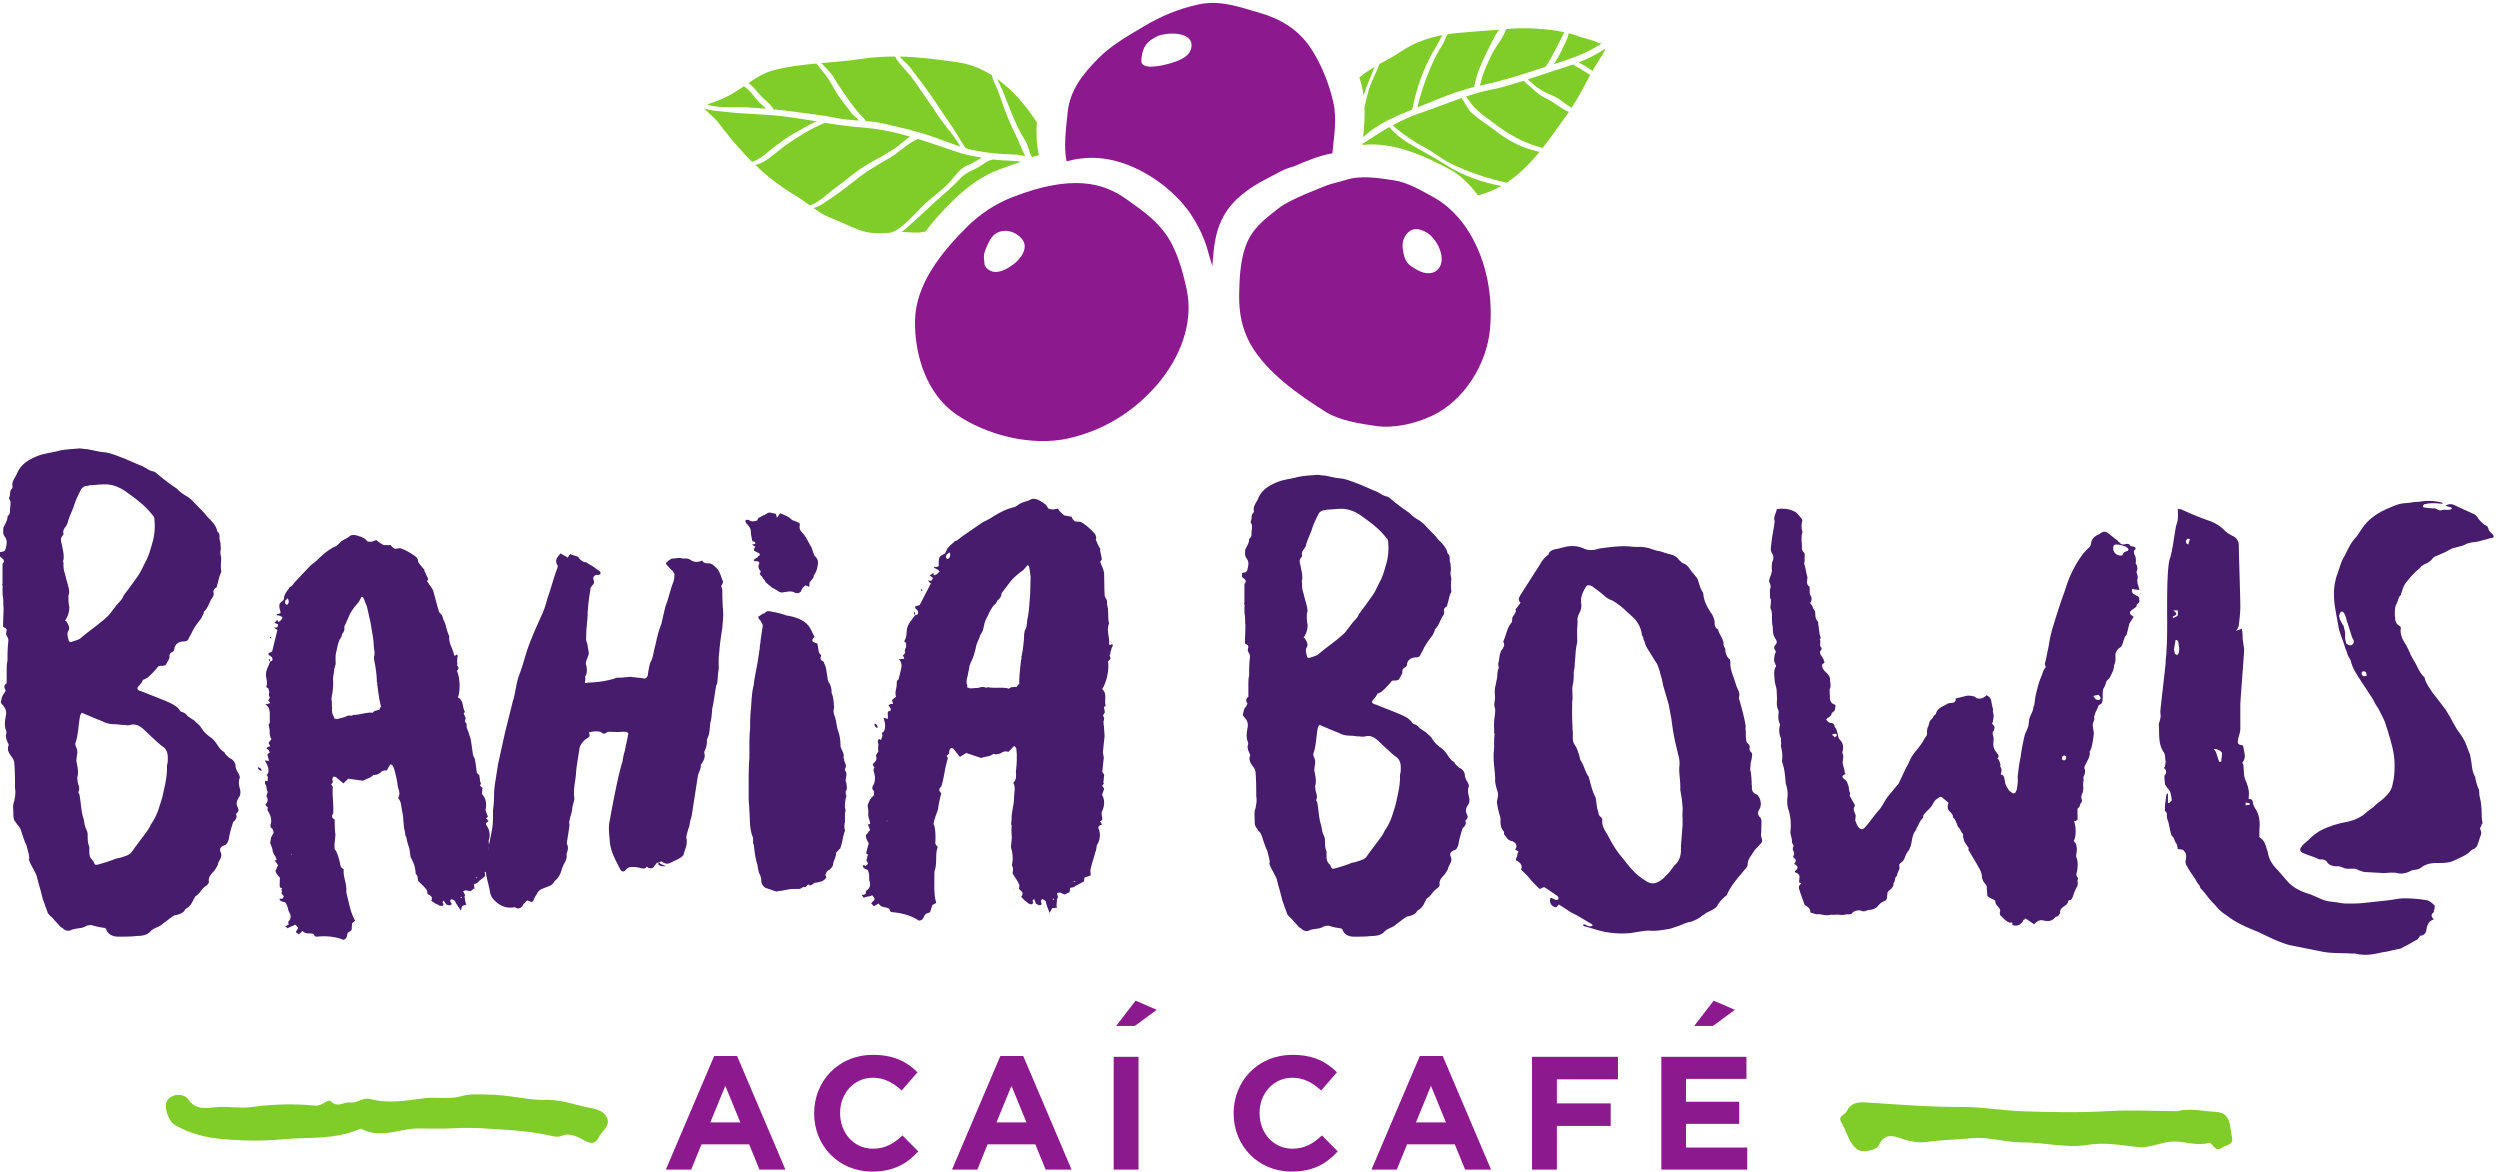 <?xml version="1.0" encoding="UTF-8"?> <svg xmlns="http://www.w3.org/2000/svg" viewBox="0 0 537.747 252"><path d="m1197.28 79.5-24.24 59.18-24.25-59.18zm-42.23 107.41h37.02l78.21-183.789h-41.98l-16.68 40.93h-77.16l-16.69-40.93h-40.93l78.21 183.789M1316.71 93.852v.507c0 51.879 39.1 94.371 95.15 94.371 34.41 0 55.02-11.46 71.95-28.152l-25.54-29.457c-14.08 12.777-28.41 20.59-46.66 20.59-30.77 0-52.93-25.531-52.93-56.82v-.532c0-31.27 21.64-57.34 52.93-57.34 20.86 0 33.62 8.34 47.96 21.38l25.55-25.81C1466.35 12.5 1445.5 0 1410.3 0c-53.7 0-93.59 41.441-93.59 93.852M1660.08 79.5l-24.25 59.18-24.24-59.18zm-42.24 107.41h37.02l78.22-183.789h-41.98l-16.69 40.93h-77.16l-16.68-40.93h-40.94l78.21 183.789M1801.15 185.609h40.16V3.121h-40.16V185.61M1995.13 93.852v.507c0 51.879 39.1 94.371 95.15 94.371 34.41 0 55.01-11.46 71.95-28.152l-25.55-29.457c-14.07 12.777-28.41 20.59-46.65 20.59-30.77 0-52.93-25.531-52.93-56.82v-.532c0-31.27 21.64-57.34 52.93-57.34 20.85 0 33.62 8.34 47.96 21.38l25.55-25.81C2144.77 12.5 2123.91 0 2088.72 0c-53.7 0-93.59 41.441-93.59 93.852M2338.49 79.5l-24.24 59.18-24.24-59.18zm-42.23 107.41h37.02l78.21-183.789h-41.97l-16.69 40.93h-77.16l-16.68-40.93h-40.94l78.21 183.789M2477.74 185.609h138.96v-36.488h-98.8v-38.84h87.07V73.769h-87.07V3.121h-40.16V185.61M2686.84 185.609h137.65v-35.718h-97.76v-37.02h86.03v-35.71h-86.03V38.85h99.07V3.122h-138.96V185.61M1836.61 276.41l34.15-14.859-35.45-26.063h-30.24l31.54 40.922M2771.57 276.41l34.16-14.859-35.46-26.063h-30.24l31.54 40.922M2329.24 1464.6c8.33 17.4-6.8 45.48-22.27 54.28-8.69 5.01-19.98 8.57-28.7.83-7.32-6.34-10.74-15.74-9.81-25.17 2.76-25.9 10.42-28.77 24.63-36.92 12.48-7.15 29.28-7.44 36.15 6.98zm47.62 52.94c27.65-45.77 37.75-102.14 32.91-154.82-4.94-56.35-41.82-116.33-94.1-140.59-27.01-12.58-61.03-20.58-90.25-16.36-26.47 3.9-58.41 8.6-81.25 22.74-44.1 27.78-95.38 63.49-121.56 109.29-14.05 24.93-18.91 51.28-18.56 79.46.45 25.38 1.53 53.65 9.94 77.78 10.26 29.81 29.79 43.81 53.3 62.46 9.76 7.79 21.94 13.09 33.13 18.59 5.33 2.69 44.85 18.79 45.45 18.89 9.88 3.41 20.27 5.47 30.12 8.57 25.11 8.2 53.27 3.29 78.71-.51 21.71-3.12 45-17.01 63.98-27.39 23.93-13.21 44.07-34.63 58.18-58.11M1563.35 1527.26c20.96 20.87 45.63 37.47 73.43 48.39 97.37 37.99 148.08 23.38 185.13-3.14 22.39-16.03 42.69-29.72 59.95-51.62 20.9-26.58 30.37-62.41 37.45-94.68 11.71-54.92-11.95-112.09-48.41-154.19-37.77-43.47-86.27-73.5-142.88-86.25-59.47-13.3-132.21 4.92-181.75 38.95-47.81 33.04-67.61 96.49-66.4 152.13 1.14 58.74 43.63 110.77 83.48 150.41zm88.32-17.66c-15.12 16.12-39.93 16.37-50.45-2.86-14.01-25.48-9.08-28.78-9.15-37.94.1-7.54 10.29-13.87 17.07-13.89 10.8-.16 19.89 5.24 28.45 11.31 13.21 9.28 27.87 28.65 14.08 43.38" style="fill:#8d198f;fill-opacity:1;fill-rule:nonzero;stroke:none" transform="matrix(.133 0 0 -.133 0 252)"></path><path d="M1873.01 1836.71c-25.17-11.28-25.43-25.78-27.11-38.84-2.17-18.42 36.08-8.49 44.03-6.36 14.96 4.35 37.31 11.17 37.14 30.2-.2 23.07-41.7 20.27-54.06 15zm-97.17-36.81c21.42 21.71 47.29 36.22 73.21 51.65 28.89 17.3 56.49 28.85 89.32 36 34.21 7.65 65.76-3.99 97.91-13.28 33.74-9.68 62.24-26.19 82.47-55.73 17.39-25.47 31.16-59.65 37.76-89.9 5.95-26.47.82-54.86-1.67-81.79-.13.03-.13-.14-.3-.12-22.41-3.97-42.52-12.75-62.86-21.37-15.68-3.85-29.18-12.64-44.23-20.28-26.39-13.58-52.52-31.96-67.51-58.02-13.47-23.46-16.26-46.32-18.53-72.66-.23-3.27-.45-6.56-.69-9.84-2.2 7.05-4.4 13.93-6.17 20.65-7.34 28.5-22.62 58.16-41.9 80.32-32.97 38.07-85.81 70.2-136.65 73.58-17.55 1.21-34.47-.89-51.1-5.13-4.99 25.06-.52 54.68 1.74 78.63 3.58 36.43 24.55 62.21 49.2 87.29" style="fill:#8d198f;fill-opacity:1;fill-rule:nonzero;stroke:none" transform="matrix(.133 0 0 -.133 0 252)"></path><path d="M2346.71 1619.66c-43.32 23.39-92.48 45.79-143.05 40.76.04.59.08 1.23.11 1.69 14.37 9.57 28.55 18.84 43.26 27.15 7.54-10 21.74-20.48 30.11-25.56 20.14-11.99 40.89-22.62 60.83-35.34 26.19-17.09 58.65-28.68 89.99-34.43-11.67-6.66-24.16-11.84-37.75-15.11-11.95 16.08-27.62 32.27-43.5 40.84" style="fill:#80cc28;fill-opacity:1;fill-rule:nonzero;stroke:none" transform="matrix(.133 0 0 -.133 0 252)"></path><path d="M2489.82 1649.19c-15.8-19.12-33.04-36.74-53.25-49.95-31.07 7-61.04 16.85-89.75 30.81-17.31 8.36-31.48 21.49-49.13 29.72-4.51 2.19-34.59 21.37-45.17 32.38 13.89 7.6 28.2 14.36 43.98 19.65 22.77 7.73 44.86 16.61 67.36 24.39 5.59-8.47 9.89-18.42 17.37-25.02 12.15-10.93 26.63-19.43 39.47-29.48 20.65-16.07 43.66-27.3 69.12-32.5" style="fill:#80cc28;fill-opacity:1;fill-rule:nonzero;stroke:none" transform="matrix(.133 0 0 -.133 0 252)"></path><path d="M2537.21 1713.54c-13.41-18.68-27.28-38.85-42.3-58.02-30.86 7.75-55.68 22.23-80.77 41.39-15.8 11.98-28.03 19.38-39.3 36.65-1.26 1.79-2.56 3.43-3.99 4.95 13.04 4.35 26.22 8.26 39.94 11.06 17.97 3.4 35.61 8.71 53.13 14.48 12.93-10.55 22.09-21.91 37.93-29.23 11.88-5.49 22.97-16.23 35.36-21.13v-.15M2571.86 1773.49c-9.62-17.85-18.81-35.86-30.28-53.11-10.14 6.15-19.32 15.02-30.21 19.53-8.95 3.59-16.73 7.7-24.75 13.07-5.91 4.15-10.55 9.14-16.01 13.25 14.95 4.88 29.76 10.06 44.72 14.77 10.17 3.19 19.7 6.26 28.95 9.5 3.82-3.07 8.19-5.23 12.57-7.57 5.05-3.01 9.96-6.44 15.01-9.44M2596.31 1816.26c-2.05-6.99-7.51-14.4-11.37-20.36-3.31-5.22-6.31-10.43-9.35-15.83-4.89 3.15-9.47 6.73-14.72 9.58-2.56 1.28-5.08 2.85-7.78 4.13 14.85 5.79 29.02 12.75 43.22 22.48M2590.37 1824.63c-24.17-16.52-49.95-24.86-77.29-33.68 4.7 7.46 9.29 14.92 13.1 23.19 3.31 7.7 9.66 17.85 10.72 26.79 5.67-1.48 11.17-3.09 16.46-5.04 10.48-3.68 21.71-5.39 31.78-10.59 1.2-.55 3.04-.52 5.23-.67M2497.47 1785.98c-34.23-11.45-68.58-22.29-103.95-29.78 4.16 19.47 12.39 37.25 21.41 54.96 4.3 8.09 17.92 24.89 20.75 36.53 2.49.12 5.15.4 7.68.68 27 1.71 58.66.27 86.68-5.87-10.17-18.73-18.36-38.07-30.48-55.87-.65-.27-1.44-.39-2.09-.65M2384.06 1754.06c-30.86-7.49-61.96-20.88-91.73-33.1 5.09 22.02 11.98 42.54 20.9 63.54 5.77 13.3 11.81 26.25 19.93 38.11 2.76 4.17 4.91 12.57 7.68 16.58 5.36.87 10.55 1.76 15.87 2.15 22.51 2.02 45.21 3.86 67.85 5.39-8.71-11.36-15.06-26.78-21.03-38.51-8.68-17.27-15.99-35.11-19.47-54.16M2277.27 1714.84c-24.95-10.07-52.78-22.91-72.58-41.91 1.43 16.38 2.73 32.64 2.15 49.01 2.73 10.06 4.54 20.5 7.72 30.08 4.51 13.55 11.44 25.98 16.56 39.14 11.81 6.66 24.07 12.95 35.33 20.7 19.12 13.14 42.54 21.46 65.89 26.07-6.28-14.19-15.56-27.23-22.29-41.23-12.22-25.59-20.69-51.45-26.05-79.06-2.22-.93-4.51-2.01-6.73-2.8M2203.33 1751.72c-1.3 5.84-2.9 11.73-4.85 17.6 7.61 6.63 15.91 11.95 24.54 17.13-6.21-15.61-12.73-30.7-17.71-46.37-.48 3.91-1.16 7.85-1.98 11.64M1529.93 1559.04c-11.75-12.24-23.39-25.43-33.85-39.46-.46.18-1.06.53-2 .28-11.55-2.62-23.98-.35-35.96-.28 6.86 4.48 12.58 10.78 18.86 16.23 12.58 10.8 24.44 22.58 36.72 33.69 13.28 11.98 26.78 22.86 38.76 36.04 7.74 8.48 17.52 12.61 27.49 17.51 9.02 4.38 15.6 11.97 25.85 13.61.44-.04.61.27.78.24 1.54-.09 2.94-.35 4.3-.6 11.1-1.55 26.87-.78 40.25-3.11-.34-.14-.51-.29-.81-.41-2.43-1.09-30.25-10.04-42.78-15.53-30.15-13.13-54.97-34.74-77.61-58.21M1676.74 1697.66c-.96-18.14-.55-37.14 3.58-53.61-3.82-1.11-7.61-2.26-11.44-3.54-4.84 8.73-5.83 19.06-11.16 27.51-8.26 12.88-14.47 26.52-20.48 40.64-5.33 12.8-10.17 25.74-15.37 38.7-2.11 5.27-6.24 12.73-9.18 19.59 25.03-17.76 46.02-42.23 62.75-67.96.41-.64.89-1 1.3-1.33M1455.18 1803.29c31.36-.63 62.36-4.66 94.21-9.37 19.87-2.94 38.14-10.41 54.84-20.91.58-5.02 2.8-9.39 5.22-14.55 6.49-13.96 10.86-29.35 16.39-43.57 4.74-12.63 10.24-25.15 16.25-37.21 5.84-11.94 9.97-24.2 16.18-35.51-5.8 1.65-11.81 2.53-18.03 2.66-21.27.55-43.05 2.37-63.91 6.62-4.9.96-9.63 2.24-14.52 3.66-5.81 8.04-10.64 16.91-13.15 20.98-9.65 15.75-20.45 30.21-30.58 45.85-12.06 18.55-24.99 36.25-38.54 53.68-4.42 5.91-8.65 11.95-14.07 17-3.82 3.21-7.29 6.88-10.29 10.67M1447.72 1803.34c4.05-8.84 10.76-15.36 17.39-22.66 12.14-13.15 22.2-29.71 32.68-44.44 11.04-15.53 20.52-31.42 32.53-46.43 5.43-6.76 17.33-21.42 22.65-32.06-13.99 4.54-27.75 10.02-41.43 14.86-27.29 9.83-55.32 15.99-83.64 22.48-9.03 2.18-18.3 3.12-27.75 3.79-.79 1.91-1.93 3.39-3.96 5.41-10.62 10.53-19.14 22.33-27.62 34.42-6.78 9.96-13.57 19.6-19.68 29.98-5.57 9.58-13.35 16.03-20.44 23.98 22.09 2.03 44.28 3.61 65.66 6.94 18.07 2.77 35.88 3.71 53.61 3.73M1547.24 1649.13c13.38-4.5 26.87-7.17 40.57-9.35-7.75-4.28-15.27-9.51-23.59-12.51-10.68-4.09-19.85-17.28-27.12-25.49-11.83-13.64-28.3-24.63-41.62-37.07-13.13-12.16-37.79-42.63-55.95-46.35-17.67-1.4-34.18-1.82-51.89 5.18-15.59 6.21-30.63 13.63-46.21 19.69-8.93 3.59-17.41 9.15-25.86 15.04 10.12 2.39 18.53 9.27 27.33 15.04 16.28 10.69 31.64 23.3 47.07 35.13 15.3 11.86 32.76 21.52 49.46 31.26 14.78 8.75 29.01 23.46 44.55 30.02.15.14.32.27.49.27 21.02-6.45 41.81-13.81 62.77-20.86M1309.34 1562.75c-7.84 5.68-15.52 11.33-23.29 16.07-24.49 14.48-44.99 30.5-64.38 49.13 18.47 3.99 35.3 22.41 50.16 32.74 17.18 12.04 42.05 27.4 62.52 35.45 19.68-3.22 39.39-6.01 59.33-7.54 26.95-1.88 52.85-7.42 78.3-14.79-8.44-4.99-14.36-11.76-23.33-17.97-15.85-10.87-33.87-19.58-50.29-29.78-17.23-10.76-32.35-24.63-49.03-36.4-11.31-8.07-25.91-23.69-39.99-26.91M1252.43 1781.48c22 5.78 45.04 8.38 68.07 10.51 5.47-8.48 12.8-14.9 18.25-23.52 6.47-9.93 11.66-20.4 18.44-30.22 6.22-8.66 12.78-17.2 19.21-25.6 2.99-3.93 8.91-8.24 12.94-12.87-12.08.85-24.15 1.52-36.1 4.08-25.01 5.16-49.26 7.31-74.37 10.92-9.22 1.42-18.49 2.22-27.79 3.03-.14.17-.12.49-.1.63-5.57 9.25-15.28 15.07-22.18 23.16-5.75 6.78-11.03 13.67-18.14 18.85 12.59 8.75 25.27 16.75 41.77 21.03M1181.19 1741.35c7.92 4.42 15.11 9.19 21.97 14.01.16 0 .16 0 .14-.15 8.04-5.24 13.55-13.08 19.58-20.5 4.73-5.78 10.79-10.4 16.01-15.74-9.44.66-18.88 1.33-28.34 1.98-20.12 1.4-46.47-2.05-66.86 4.64 12.79 4.71 25.37 8.98 37.5 15.76M1216.54 1632.66c-6.68 6.68-13.19 13.66-19.68 20.97-12.13 13.44-23.72 27.76-34.7 42.23-6.69 8.85-16.01 15.73-23.84 23.89 9.66-4.09 21.78-4.3 31.95-5.63 25.14-3 50.61-3.69 75.82-5.45 25.08-1.89 49.66-6.11 74.27-10.15-12.37-5.67-24.22-12.77-36.03-19.41-10.21-5.67-19.24-12.67-28.9-19.44-12.27-8.79-23.59-21.7-38.2-26.29-.33-.12-.51-.42-.69-.72" style="fill:#80cc28;fill-opacity:1;fill-rule:nonzero;stroke:none" transform="matrix(.133 0 0 -.133 0 252)"></path><path d="M271.367 668.73c0 6.918-1.316 13.942-8.078 18.579-6.762 4.652-10.828 9.39-16.215 14.043-5.386 4.636-10.773 10.429-16.215 15.07-5.386 4.648-12.148 8.16-20.226 5.879-4.07-1.231-8.082 0-10.778 0-5.437 0-9.453 1.14-13.519 1.14-6.762 0-14.84 1.141-20.281 4.649-9.403 3.512-17.535 7.012-25.617 10.519-2.692 1.141-5.442 2.282-8.133 3.422-1.321-2.281-2.696-3.422-2.696-4.652-2.691-13.938-2.691-27.879-6.757-41.91-1.321-2.278-1.321-5.789 0-8.16 2.746-5.778 2.746-10.43 1.371-15.071 0-3.508-1.371-7.019 0-11.668 1.375-7.011 2.695-14.031 1.375-20.949-1.375-3.512 0-5.883 0-9.391 1.32-5.781 4.011-10.429 1.32-16.218 0-1.231 0-2.371 1.371-3.5 2.695-12.801 2.695-26.84 6.707-39.641 1.375-4.652 1.375-10.43 4.07-16.312 1.372-3.508 2.692-5.778 2.692-9.289 0-7.02 0-13.938 2.691-19.821v-7.019c0-4.641 0-10.43 5.446-15.071 0-1.14 1.316-1.14 1.316-2.371 2.695-5.789 2.695-5.789 10.828-3.508 8.082 2.372 16.16 4.739 24.297 8.149 2.691 1.23 6.762 1.23 9.453 2.371 6.762 2.281 13.469 3.512 17.535 9.301 8.078 11.66 17.535 23.32 25.668 34.98 2.696 3.418 4.071 8.16 6.762 11.571 5.387 8.16 9.453 17.546 12.148 26.839 2.692 8.149 5.387 16.309 6.707 24.457 2.746 11.672 5.442 24.473 5.442 37.274v4.637c1.316 3.511 1.316 7.023 1.316 11.671zM117.465 857.332c4.066 1.227 8.133 2.367 12.144 4.648 14.84 12.891 31.059 23.321 44.579 36.125 2.695 2.372 4.011 4.649 6.761 8.157 2.692 3.508 5.387 7.015 8.078 10.523 4.071 4.649 9.457 9.293 10.828 15.078 1.321 1.231 2.696 2.371 2.696 3.508 6.707 8.156 12.148 16.309 18.851 25.602 5.446 7.015 9.457 16.308 13.524 24.465 5.387 9.386 8.137 19.822 10.828 29.112 4.012 12.8 5.387 25.6 4.012 39.63 0 2.28 0 4.65-2.692 7.02-5.386 6.93-12.148 13.94-18.91 19.73-6.762 5.87-14.84 11.66-22.922 17.54-10.824 8.06-24.293 13.94-39.187 12.8-6.707 0-13.469-1.23-20.231-1.23-1.375 0-2.691-1.14-5.386-1.14-4.067 0-8.133-3.51-9.454-5.79-4.066-8.15-8.132-16.31-10.828-24.46-2.691-9.29-8.082-18.68-10.773-29.11 0-1.24-1.375-3.51-2.692-5.88-2.695-3.51-5.445-6.92-4.07-11.66 0-1.14 0-2.28-1.375-3.42-4.012-4.64-2.691-9.38-1.316-14.03 1.316-8.16 4.066-16.312 2.691-25.605-1.375-1.136 0-3.507 0-4.644 0-4.649 0-9.293 1.375-13.942 0-1.23 1.32-3.507 1.32-4.738 1.375-5.785 2.692-10.433 4.067-15.078 1.32-5.879 4.066-12.801 1.32-18.68v-1.136c0-5.786 0-11.664 1.371-17.45 0-7.015-1.371-14.035-6.758-22.187 1.375-1.141 2.692-1.141 2.692-2.281 2.695-4.637 5.441-9.289 2.695-13.938-2.695-4.742-1.32-9.383 0-14.031 0-3.508 2.746-5.781 6.762-3.508zM387.512 607c-4.067-5.879-6.762-11.668-2.692-18.68 1.317-3.511 1.317-5.789-1.375-8.16-1.375 0-1.375-2.269-1.375-3.41 1.375-3.512 0-5.879-2.691-9.391-1.32-1.14-2.695-2.269-2.695-3.507-2.696-8.153-5.387-17.442-6.762-26.743-1.317-3.507-2.692-8.148-6.703-9.289-6.762-2.371-8.137-5.879-6.762-10.519 2.691-4.653 1.316-9.301-1.375-13.942-1.32-2.371-2.691-4.648-2.691-7.019-1.375-3.508-4.071-7.02-5.387-9.289-4.07-4.653-9.457-9.301-9.457-16.313 1.32-3.508-1.371-7.019-5.387-9.297-2.691-2.371-5.441-4.64-6.762-7.011-2.691-3.508-5.382-7.02-9.453-9.301-1.375-1.231-1.375-3.5-2.691-4.641-2.695-5.879-5.441-11.656-12.149-15.168-1.375-1.14-2.695-2.371-2.695-3.511-2.746-3.508-8.133-5.789-13.519-7.02-4.067 0-6.762-3.41-10.828-5.777-4.012-3.512-9.454-7.024-13.469-10.434-1.371-1.238-2.692-1.238-4.067-2.367-5.386-2.371-10.773-4.652-13.464-8.16-5.446-5.781-13.524-7.02-21.661-7.02-9.398-1.133-18.851-1.133-29.679-1.133-9.453 0-17.535 3.5-20.227 12.801-1.375 0-1.375 1.141-1.375 1.141-8.082 1.23-14.84 2.371-21.601 4.738-4.071 0-6.762 0-10.774-2.367-2.75-1.141-5.441-2.371-8.137-2.371-5.386-1.141-10.773-1.141-14.839-3.418-5.387-2.371-10.774 0-13.524 3.418-2.691 1.23-5.387 3.5-6.703 5.871-2.75 2.277-4.07 4.648-6.762 6.93-1.375 2.371-4.066 4.738-6.761 7.007-1.375 2.372-4.067 3.512-4.067 5.883-2.695 6.918-5.387 15.078-8.082 22.098-2.691 12.801-6.758 24.461-9.453 36.121-1.375 4.648-4.066 8.16-5.387 11.57-2.691 4.739-5.441 9.391-6.761 14.039-1.372 1.129 0 2.27 0 2.27 0 8.16-2.692 14.043-4.067 20.961-4.012 8.148-6.762 17.539-9.453 25.691-1.32 3.418-2.695 5.789-5.387 8.16-1.32 2.278-4.066 5.778-5.386 8.149-1.375 3.422-1.375 8.16-1.375 11.57 0 5.879-1.32 12.801 1.375 18.68 1.32 7.019 2.691 13.941 1.32 20.961 0 13.937 0 27.969-1.32 41.91 0 2.371-1.375 4.648-2.696 7.019-4.066 5.782-9.453 11.661-6.758 19.821 1.317 1.129 0 2.269 0 3.41-2.695 4.738-4.07 9.391-4.07 14.027 1.375 2.282 1.375 5.793 0 8.16-2.691 8.153-1.316 15.082 0 23.231 1.375 5.883 0 11.66-5.387 17.543-1.375 1.137-2.691 3.418-2.691 4.648 1.316 4.649 1.316 9.289 5.387 13.942 1.375 1.136 1.375 3.508 2.691 4.636-2.691 3.512-4.066 8.161 1.375 11.672v22.09c0 4.649 0 9.391 1.32 14.039 0 10.43 0 20.949 1.375 31.383 0 2.367 0 4.648-1.375 7.02-2.695 3.507-2.695 7.019-1.32 10.519 0 3.418-2.691 4.649-5.441 5.789-1.32 0 1.375 33.754 0 33.754 0 23.328-1.32 7.02-1.32 30.25 1.32 0-1.376 5.879 0 5.879v30.25c0 1.137 0 2.367 1.32 3.508 1.375 2.371 1.375 4.644-1.32 7.015A136.53 136.53 0 0 0 0 994.824v6.926c6.762 1.14 8.137 1.14 9.453 7.02 1.375 5.78 2.695 11.66-1.316 17.44-4.07 4.65-2.75 9.29-2.75 15.17 2.75 5.79 6.761 11.67 6.761 17.45 0 1.14 0 1.14 1.375 2.37 2.692 2.28 2.692 5.78 2.692 9.29 0 5.79 2.695 11.67-1.375 17.45v2.37c2.75 4.65 0 9.3 4.07 13.94 1.371 1.14 1.371 2.28 1.371 3.51-1.37 5.78 1.32 10.43 4.016 15.08 1.371 2.37 2.746 4.74 4.066 8.15 6.762 14.03 18.907 20.96 33.75 26.84 9.453 3.51 20.282 4.64 29.68 7.01 12.203 3.42 24.352 3.42 36.496 4.65 4.016 0 8.082-1.23 13.469-1.23 5.441-1.14 10.828-2.28 16.215-3.42 5.386-1.23 10.828-1.23 16.215-2.37 9.453-2.37 17.535-5.78 26.988-9.29 8.082-3.51 16.215-7.02 24.297-10.52 8.132-2.28 14.84-9.3 22.972-10.44 1.321 0 1.321-1.23 2.696-1.23 10.773-9.29 22.922-18.58 35.125-26.74 4.011-4.64 9.398-8.15 14.839-11.66 2.692-1.14 6.708-4.65 9.454-7.02 6.707-6.92 13.468-13.94 20.226-20.96 2.695-3.41 5.391-6.92 9.457-10.43 4.067-4.64 9.453-10.52 10.774-17.44 0 0 0-1.24 1.375-2.37 2.691-2.37 2.691-5.79 2.691-9.3 0-2.37 0-4.64 1.375-7.01 0-4.65 1.316-10.43 0-15.17 0-2.28 0-5.788 1.316-9.296 0-6.922-1.316-15.078 0-22.094v-2.371c-4.011-6.922-4.011-13.941-6.757-20.957 0-2.274-1.321-4.645-2.696-4.645-2.691-2.277-4.011-4.648-2.691-8.156 0-2.277 0-3.508-1.32-5.785-5.442-7.016-6.762-16.309-13.524-23.324-1.316 0-1.316-2.278-1.316-3.508-1.375-2.277-2.75-5.785-4.071-8.156-5.382-6.918-10.828-13.938-14.839-22.098-1.375-3.512-4.067-7.012-5.442-10.52-1.32-3.421-4.012-4.648-8.078-4.648-8.082 0-13.523-4.641-14.844-10.434 0-3.507-1.371-5.878-4.066-7.019-2.691-1.129-4.066-3.5-4.066-5.777v-3.512c-1.321-3.508-4.012-7.02-5.387-10.52-2.696-2.281-5.387-2.281-9.453-2.281-2.696 0-4.016-1.23-5.387-3.508-4.07-4.64-8.082-9.293-13.523-13.941-1.321-1.231-2.696-2.371-5.387-3.508-1.321-1.23-4.067-1.23-4.067-2.371-1.32-3.5-4.011-7.012-6.707-9.289-2.75-3.512-2.75-5.883 2.696-8.152h1.316c13.524-5.79 27.043-10.532 40.512-16.309 8.133-3.512 16.215-7.02 21.601-13.941 0-1.239 2.692-3.508 4.067-3.508 4.066-1.231 6.761-3.512 9.453-7.024 4.016-2.367 6.762-4.636 10.773-7.008 2.696-3.421 6.762-5.789 9.457-9.3 4.067-7.008 9.453-12.801 16.215-17.442 10.774-7.019 12.149-18.687 22.977-24.468v-1.141c2.691-3.508 5.386-5.879 8.078-8.149 5.387-2.371 8.082-5.878 9.453-10.531 0-4.64 1.32-8.148 4.07-12.801 1.317-2.269 4.012-7.019 2.692-9.289-2.692-8.16 0-13.937 1.32-20.961 0-3.507 0-4.636-1.32-8.148M771.73 474.75l-.128.93-2.2-.231.129-.929zm-24.617-31.59c-.144 1-1.265.891-2.343.77l.14-1c1.078.109 1.078.109 2.332-.7zm-60.527.41.129-.929zm-2.734 3.559-.145 1.012 1.266-.891zm-137.547 284.93 11.863 3.132c3.051 2.278 6.371 2.629 10.914 2.09 1.121.117.981 1.117 2.059 1.239 8.988-.079 16.437 2.66 24.164 3.468 3.277.352 5.476.582 6.73-.226l3.996 3.316c3.324.352 4.27 1.391 7.594 1.742.719 2.989 1.664 4.032 2.656 5.078-2.336 8.481-3.535 17-4.617 24.672l-1.605 11.391c.718 2.98-.274 1.93-.664 4.719.039 7.789-1.032 15.379-2.231 23.902-.941 6.656-2.469 9.406-2.281 16.188 2.336 7.011-.672 12.511-.488 19.289-.528 11.5-3.223 22.851-4.829 34.242l-6.086 27.344-5.203 12.976c-1.523 2.746-2.734 3.567-3.726 2.52l-4.406-8.168c-6.786-7.473-12.493-14.832-15.813-22.961l-7.652-17.153.273-1.937c.406-2.871-.457-4.844-2.254-7.942-.945-1.039-1.926-2.171-1.793-3.101-.414-4.84-3.593-6.188-4.312-9.168l-2.34-7.012-1.988-9.801c-2.387-7.007-1.305-14.679-1.453-21.378l-2.243-8.008c-.183-6.782-2.664-12.782-1.726-19.453-.039-7.778-.047-15.489-2.301-23.43.402-2.859-.719-2.981-.316-5.848.668-4.722.265-9.64.933-14.359-.59-3.922-.055-7.711 1.746-12.402 1.211-.809 1.34-1.739 1.746-4.61 3.321.352 2.328-.699 5.653-.351zm-81.235 195.16-3.867-4.258c.402-2.863-1.664-4.023 3.141-6.43 3.058 2.207 3.59 6.196.726 10.688zm-4.593-14.946.14-1.007-.14 1.007-1.122-.117zm-8.176-13.433-1.121-.117-.133.925zm-16.418-34.5c2.07 1.16 3.324.34 2.605-2.641-1.34 1.75-2.605 2.641-2.605 2.641zm-.684-34.899c1.254-.812 1.516-2.671 1.789-4.609-2.472 1.707-2.734 3.566-1.789 4.609zm35.719-316.75c1.078.11 1.078.11.945 1.039-1.078-.109-1.078-.109-.945-1.039zm-45.781 308.93 1.078.117zm31.105-363.531-3.586 1.512c-.535 3.789-.133 8.707.047 15.488-3.988 4.379-6.723 7.941-7.258 11.738 2.918 3.211 1.524 5.031 4.442 8.254l-5.602 8.059c1.078.109 2.199.23 3.149 1.269-.407 2.871-1.352 1.82-1.754 4.692-2.739 3.558-4.395 7.238-4.93 11.039-.402 2.859-2.016 6.55-3.805 11.148 1.836 10.891.989 8.832 5.571 16.082-.938 6.66-.805 5.731-4.664 9.18l-.536 3.789c3.243 8.988-.082 16.422-4.429 23.672-.274 1.937-.535 3.797.41 4.84-1.219.886-2.473 1.699-3.953 4.457 2.742 4.14 5.66 7.351 1.398 13.671l2.383 7.008c-1.383 1.742-1.789 4.602-2.324 8.403-.535 3.789-4.086 5.39-1.34 9.531 1.121.117 2.375-.703 3.449-.582-.402 2.859.59 3.91.188 6.781-.133.93-1.528 2.738-1.66 3.668a198.81 198.81 0 0 1 1.941 2.09c2.383 7.012-.758 13.453-5.16 20.769 3.32.34 3.465-.66 6.742-.316-.535 3.797-2.02 6.547-2.555 10.348l3.996 3.32c-1.48 2.762-1.609 3.691-5.336 6.199.801 2.051 2.918 3.223 6.196 3.563l-3.008 5.5 4.726 6.238c-4.261 6.309-1.75 12.391-3.808 18.941l-.668 4.719c.98 1.129 1.93 2.172 1.797 3.102l-.039 16.429c-.676 4.797-1.34 9.52-7.399 12.739 3.278.34 4.27 1.39 7.59 1.742.938 1.117-.402 2.867-2.875 4.566 1.938 2.09 2.742 4.141 2.481 6-1.352 1.821-1.625 3.762-.809 5.731.719 2.992-.664 4.73-1.07 7.601l-3.684 2.52c2.34 7 .727 10.691-.211 17.351-.676 4.797.727 10.688 3.371 15.84l3.332 8.051c1.078.109 2.067 1.156 3.192 1.277 2.34 7.012-4.407 7.321-5.922 9.993-.535 3.796 3.051 2.289 5.969 5.5l8.507 34.699c-3.41.578-2.461 1.621-6.144 4.148 1.211-.82 3.41-.59 5.609-.359.992 1.051.86 1.98 1.535 4.961-3.41.578-2.472 1.699-5.882 2.289l4.812 5.301c.262-1.86.391-2.789 1.656-3.68 3.184 1.355 5.121 3.445 6.785 7.473l-6.058 3.214 1.254-.808c-3.453.578-4.719 1.469-4.719 1.469-.394 2.789 3.324.347 6.254 3.484-.68 4.805-3.688 10.305-1.074 15.375l5.98 5.422 1.262 6.894c1.652 4.102 4.441 8.246 7.324 11.379-.14 1.008.981 1.125.852 2.055 3.191 1.277 5.117 3.445 7.859 7.586l24.399 25.75c3.863 4.258 10.058 7.812 13.925 12.07 8.899 8.641 17.883 16.346 29.473 21.406 2.07 1.16 3.996 3.33 6.918 6.55 3.992 3.32 8.266 4.72 13.383 8.16 2.918 3.22 7.32 3.68 13.117 2.32 5.926-2.29 12.789-3.46 17.051-9.77 5.621-.43 5.754-1.36 14.195 2.44 3.855-3.45 7.539-5.98 12.391-8.38 3.277.35 6.73-.23 11.129.23 1.527-2.75 2.738-3.57 6.464-6.08l8.801.92c7.051-2.17 14.317-6.2 22.981-12.057 3.726-2.516 6.461-6.083 5.875-9.997 4.261-6.312 6.867-8.949 10.867-13.402l-1.125-.117 6.457-13.785c.129-.934-.863-1.981-1.582-4.961 1.254-.813 2.648-2.633 2.781-3.563 3.953-4.461 5.613-8.136 7.094-10.89l7.082-26.301c1.656-3.676 1.066-7.59 4.926-11.039 3.859-3.445 3.269-7.36 4.797-10.11 4.492-8.25 4.746-17.82 9.234-26.066-1.805-10.812 6.273-20.57 7.746-31.031 1.125.121 1.125.121 1.254-.813l3.016 2.203c3.726-2.511-.411-4.839 1.07-7.589-.805-2.051-.399-4.911.137-8.711l-1.125-.121 3-5.418c-.676-2.981-1.93-2.172-2.602-5.153 4.883-11.039 5.5-31.258 1.449-42.301 9.785-5.726 6.598-14.789 11.078-22.968.129-.93-.804-2.051-1.797-3.098l3.27-7.363-1.523-5.028c1.527-2.75 2.738-3.57 2.738-3.57.535-3.789-.281-5.762 1.199-8.519.402-2.864 1.527-2.743 1.93-5.614l3.949-12.156.664-4.73 2.547-18.051c.402-2.871 1.883-5.621 3.543-9.301l3.09-21.918 3.855-3.453 1.348-9.527.129-.93c.133-.922.273-1.934 1.48-2.75 0 0-.945-1.043-1.664-4.024l3.86-3.449-.86-9.758c6.594-7.011 7.938-16.543 5.817-25.41.402-2.871 2.015-6.551 3.816-11.242l-2.918-3.207c1.254-.812 2.461-1.633 3.988-4.383-3.191-1.277-5.121-3.437-3.593-6.187 5.601-8.063 6.816-16.66 3.613-25.641.679-4.812 1.082-7.672.351-10.582.137-8.707-1.039-16.539-.64-27.109.402-2.86 1.883-5.621 2.289-8.481l-8.266-4.719.809-5.73-12.047-9.922.129-.918-6.328-2.629.941-6.672c-3.191-1.269-3.996-3.32-7.187-4.597-3.457.578-7.137 3.097-11.18-.231l3.008-5.5c.133-.929-.817-1.972-.684-2.902.809-5.738 1.473-10.457 2.957-13.207-3.277-.352-5.336-1.594-6.461-1.703-.945-1.047-1.664-4.028-2.254-7.938-4.215 6.309-8.347 11.699-10.136 16.309-1.207.808-2.473 1.699-5.879 2.289-2.922-3.219-.457-4.848 1.066-7.59-2.785-4.148-5.391-1.508-8.844-.93l-4.261 6.313c-3.996-3.332.675-4.801-.27-5.844-.719-2.988-1.797-3.098-5.262-2.437-3.453.578-3.714 2.437-7.136 3.097l-7.442 4.961c3.504 7.133-2.293 8.481-6.019 11l-.797 5.66c-4.262 6.313-9.207 9.719-14.535 15.852-.407 2.859-.004 7.777-3.817 11.23l-.133.93c-.394 10.57-3.668 17.93-8.156 26.188l-1.211 8.589-.668 4.731c-2.062 6.543-3.992 12.16-4.929 18.82-1.211.821-1.473 2.68-1.875 5.539-.407 2.871-.536 3.801-.536 3.801-2.062 6.539-1.617 11.461-2.554 18.133.004 7.699-2.012 14.25-3.082 21.84-.676 4.797-1.344 9.527-5.332 13.91 3.722 5.258 1.847 10.797-.211 17.348-1.082 7.671-2.153 15.261-4.168 21.812-.535 3.789-2.324 8.398-4.082 13.09 0 0-1.25.808-3.727 2.519l-6.379-10.339c-4.531.468-7.722-.813-10.64-4.032-3.02-2.199-7.321-3.672-10.743-3.011-3.765-5.27-11.492-6.079-16.566-9.52l-23.976 3.301-7.911-7.59-11.394 9.422-.133.93c-1.078-.114-3.422.66-4.543.546-2.918-3.218-1.391-5.968-.988-8.828l-2.789-4.148s1.254-.813 2.738-3.563c-1.27-14.597 1.687-27.808.559-43.418-2.918-3.211-2.383-7.011 2.421-9.41.122-8.64.071-16.34 1.153-24.011-.055-7.711-2.262-15.649-1.047-24.25 3.68-2.52 8.34-19.399 9.41-27 1.481-2.75 1.481-2.75 5.207-5.27-1.719-11.73 5.41-22.539 4.098-37.141l5.422-22.621c2.336-8.488 4.527-15.957 8.875-23.207l-4.989-4.371-.726-10.691c-.934-1.117-1.926-2.168-5.117-3.449-3.868-4.25-.727-10.68-8.309-12.5-13.062 5.39-27.793 6.75-44.363 5.011-3.68 2.528-2.735 3.571-3.953 4.457-5.918 2.211-12.125-1.269-17.5 4.852l-5.934-5.418-4.934 3.34c.672 2.976 2.743 4.136 3.461 7.117-1.527 2.75-4 4.449-5.211 5.269-4.039-3.328-7.449-2.75-11.445-6.066l-3.871 3.52 5.262 2.437-.676 4.801c4.941 4.371 5.269 10.148 1.008 16.461-1.758 4.687-1.082 7.668-5.301 13.988-1.516 2.672-7.855.121-9.914 6.66 2.199.231 3.32.352 4.531-.469l2.785 4.149-4.117 5.301c.981 1.129.719 2.992.313 5.851-.129.93.992 1.051.851 2.059zm-38.804 195.762c3.464-.661 6.054-3.223 5.339-6.204-3.586 1.512-6.058 3.211-5.339 6.204" style="fill:#481c6d;fill-opacity:1;fill-rule:nonzero;stroke:none" transform="matrix(.133 0 0 -.133 0 252)"></path><path d="M852.973 438.52c-3.762-2.481-2.844-3.61-6.547-6.008-.16-1.012-1.571-2.731-1.727-3.742-2.629-2.532-6.246-4.079-9.375-2.77-.965 1.141-2.043 1.262-3.164 1.391-10.351-1.711-19.039.238-28.055 7.109-4.878 4.422-8.871 7.801-11.109 14.828-1.691 10.832-3.973 17.863-5.922 26.75-2.652 11.961-.883 23.332-.187 34.82.445 2.864 1.965 5.602 2.414 8.461 1.926 12.379 4.961 24.539 6.89 36.922 1.625 10.438.754 19.199 1.27 29.848 1.324 8.512 1.43 16.211 1.648 24.93-.043 6.773.996 13.421 2.032 20.082l4.289 27.531 11.402 51.828 11.789 46.969c.606 3.871 2.16 6.531 2.762 10.39 3.035 12.172 3.699 23.75 9.23 37.59 5.793 15.789 9.418 31.742 15.11 46.602 5.789 15.777 12.59 30.429 19.5 46.082 4.945 10.055 7.359 18.515 10.105 28.828 5.777 15.707 9.274 30.812 15.11 46.594 1.664 3.664 2.109 6.523.203 8.636-3.36 7.161.66 11.575 6.136 17.711 3.946-3.371 7.266-3.754 11.211-7.125l4.356 6.266.929-1.051 9.61-3.082c1.121-.129 3.172-1.312 3.945-3.371 2.871-3.246 5.902-5.488 9.219-5.871 2.195-.254 4.25-1.438 5.168-2.566 7.265-3.758 11.269-7.055 16.297-10.551 3.16-1.391 3.992-3.375 3.547-6.238-1.266-.797-2.543-1.672-5.817-1.293-4.539-.418-7.515-4.879-4.789-9.051.676-2.992.231-5.856-2.269-7.531-1.551-2.657-2.832-3.532-2.973-4.461-1.93-12.375-3.844-24.672-4.508-36.247-.59-3.789-.058-7.71-.648-11.5.484-3.914-1.336-8.582-.852-12.5-1.035-6.648-1.098-14.359-1.199-22.058-.449-2.871 1.305-5.981 1.98-8.973l2.321-13.808-.59-3.789c-1.813-4.602-3.524-8.262-3.969-11.122-.301-1.929-.59-3.789.375-4.921 1.317-5.899 1.5-11.75-.308-16.348-1.278-.871-1.422-1.801-1.567-2.731.817-2.058.371-4.921-.363-9.64 2.199-.25 3.273-.379 4.539.422 14.601.269 29.539 2.398 43.609 6.597 3.754 2.403 7.999.961 11.469 1.5l13.67 1.332 13.22-1.531 7.67-.89c3.17-1.309 5.67.371 7.38 4.031l.59 3.789c1.04 6.648 1.77 11.371 3.88 17.89 4.66 8.2 4.72 15.911 7.18 24.372 3.03 12.168 4.96 24.539 10.15 36.457l6.79 29.211c5.53 13.847 7.46 26.222 12.99 40.07 1.67 3.664 1.34 8.582 1.93 12.375.14.926-1.9 2.187-2.58 5.101-2.04 1.258-4.93 4.426-7.76 7.668-.96 1.137-3.01 2.317-3.69 5.309 3.77 2.477 2.93 4.465 6.4 5.008 1.42 1.804 2.64 2.605 4.84 2.351 5.67.368 10.39 1.711 15.72.149 3.32-.387 8 .961 13.08-2.461 5.07-3.5 11.66-4.266 17.76-1.113l1.12-.133c1.76-3.114 4.88-4.422 10.54-4.133 3.32-.387 6.49-1.695 9.32-4.938 7.12-4.683 10.08-14.71 12.32-21.742 1.89-2.187 1.6-4.043.08-6.781-.14-.93-1.57-2.73-1.71-3.66 2.57-5.18 1.83-9.899 1.87-16.672l.66-17.477c1.69-10.828.06-21.265-.64-32.839l-.29-1.852c-1.93-12.379-3.84-24.68-4.65-37.18-1.63-10.441-.77-19.281-.97-27.922l-.59-3.789c-1.04-6.648-.71-11.57-1.74-18.218-.45-2.86-1.67-3.672-2.12-6.532l-1.47-9.429-2.82-18.098c-.59-3.793-2.44-8.383-1.92-12.371-1.03-6.582-.7-11.5-2.81-18.031-1.32-8.5-.61-18.27-5.26-26.469 0 0-.15-.93-.45-2.859.39-4.852-.51-10.571-3.78-16.961l-.44-2.789c2.28-7.032-.8-12.5-5.16-18.77l-1.03-6.652-3.83-10.192-10.21-65.578c-.59-3.789-2.26-7.461-2.85-11.25-.73-4.719-1.32-8.512-2.75-10.308-.59-3.793-2.25-7.454-2.84-11.243l-.45-2.871c2.77-10.949-1.58-17.207-4.29-27.527-.15-1-1.56-2.731-5.33-5.211-4.98-3.281-10.94-5.5-17.05-8.648-3.57-1.563-6.89-1.172-10.98 1.269-1.91 2.109-4.25 1.438-6.94-1.16-4.3-6.281 17.03-5.832 9.47-4.012-1.08.121-3.12 1.383-6.29 2.692-2.87 3.25-6.29 2.699-8.01-1.039 0 0-1.23-.801-2.79-3.532-1.52-2.738-4.99-3.281-9.23-1.84-1.95 2.192-3.02 2.309-3.32.379-3.75-2.398-5.81-1.218-9.12-.828-5.33 1.559-9.77 2.071-14.3 1.649-3.32.39-6.9-1.16-9.68-4.7-2.84-3.531-6.11-3.148-8.84 1.02-7.685 15.379-16.642 29.961-17.099 48.441-1.403 12.68-1.973 23.379.441 31.84 2.363 15.16 14.518 78.547 20.168 93.41 1.03 6.649 1.77 11.36 3.92 17.891 1.34 8.578 3.74 16.957 5.08 25.547 1.57 2.73-.34 4.84-3.66 5.23-3.32.379-7.86-.039-13.516-.328-4.39.508-8.941.02-13.336.52-1.265-.789-3.316.39-4.882-2.34-3.418-.551-4.684-1.352-5.618-.301-4.921 4.43-10.726 3.211-16.398 2.852l-5.801-1.223c3.403-7.16-1.34-8.578-5.047-10.988-6.402-5.082-9.492-10.551-10.382-16.281l-3.098-19.872-1.192-7.66c-1.035-6.648-.996-13.429-2.031-20.078-1.629-10.441-3.398-21.808-1.707-32.629-.746-4.801-2.601-9.39-3.336-14.101-.218-8.719-4.859-16.84-5.078-25.559.777-2.051.344-4.84-.246-8.633l-3.555-22.808-.156-1.008c3.402-7.172 1.692-10.832-.422-17.352 1.949-8.89-4.601-14.898-6.859-22.359-2.156-6.52-2.602-9.379-6.91-15.652-1.567-2.727-5.188-4.278-6.852-7.95-4.355-6.257-11.09-6.429-17.195-9.578-4.695-1.422-8.602-4.832-10.457-9.422l-.145-.918c-3.875-3.492-3.535-8.332-7.398-11.75l-7.41 2.829M1366.53 591.441v-3.109c1.22-3.113 1.22-5.223 0-8.332V565.531c-1.22-5.133-1.22-9.261 0-13.383v-1.007c-3.61-9.34-3.61-17.582-7.17-26.922 0-3.11-2.39-2.02-3.61-5.129-2.39-2.11-3.61-3.121-3.61-4.129 0-7.231-3.56-10.352-4.78-17.582 0-3.109-2.39-6.231-6-9.34-2.39-1.008-4.78-3.027-6-7.238-1.17-1.012 0-2.02 1.22-5.129-3.61-5.133-8.39-7.242-12-7.242-1.17-1-3.56-1-4.78-1-3.61-1.008-4.78-2.11-4.78-2.11-3.6-3.109-5.99-3.109-7.21-1.011-3.56-1.008-3.56-5.129-7.17-4.118-3.61 0-4.78-3.109-8.39-3.109-8.39 0-14.39 0-17.95-1.012-6-1.101-10.78-2.109-12-2.109-3.61 0-3.61-1.012-7.17-1.012l-17.99 6.231c-3.57 3.031-6 7.242-6 11.359 0 4.121-1.17 8.242-3.56 12.371-1.22 5.129-2.39 9.34-2.39 12.36-3.61 11.359-4.83 21.71-6 33.07-1.22 1.09-1.22 3.109-1.22 5.219v6.14c-6 13.461-4.78 27.93-6 43.41 0 7.243-1.17 13.473-1.17 20.7v19.613c0 15.476 0 29.949 1.17 45.519v15.481c0 11.359 0 20.609 1.22 32.047 0 11.363 0 19.613 1.22 30.972 1.17 13.457 1.17 26.84 4.78 40.297 0 4.121 1.17 9.344 2.39 16.492l3.61 18.68 3.56 23.719c0 4.133 1.22 8.25 1.22 11.359l3.6 24.821c0 3.121-2.43 5.14-3.6 8.25-2.39 2.105-3.61 4.125-3.61 6.226l4.78 3.113c1.22 1.012 2.43 2.02 3.61 2.02h1.21c6 7.234 11.95 2.105 17.95 2.105 3.61-1.093 9.61-2.105 18-5.218 5.95-1.008 11.95-2.02 19.17-5.133 0 0 1.17 0 2.39-1.008 7.17-3.113 11.95-7.234 15.56-12.453 3.6-5.133 4.78-10.352 8.38-15.481-5.99-7.242-4.78-8.25 4.78-11.359 0-3.109 1.22-6.23 1.22-9.34 1.17-3.031 0-5.133 3.56-8.242 1.22-1.008 1.22-3.117 0-5.141 0-3.109 1.22-5.207 3.61-5.207 1.22-1.011 2.39-3.031 2.39-4.132 3.61-7.227 3.61-12.36 4.78-19.598 1.22-4.121 0-8.25 3.61-12.371 2.39-4.199 3.61-9.34 3.61-15.559 2.39-6.152 3.61-13.383 3.61-20.621 1.17-3.109 0-4.121 0-5.211-1.22-4.129 0-9.258 2.39-14.48 0-3.02 1.17-3.02 1.17-6.137l2.39-12.453c3.61-9.258 4.83-17.59 4.83-26.84 0-2.098 1.17-4.117 2.39-7.238 2.39-4.121 3.56-8.242 2.39-11.352 0-1.008 1.17-2.109 1.17-5.14 1.22-4.2 4.83-8.329 1.22-13.457v-2.102c3.61-5.141 2.39-9.262 1.22-14.469 0-3.121 0-5.14 1.17-6.152 0-5.207 2.39-9.34-1.17-13.457v-3.113c0-3.11 1.17-3.11 1.17-4.118-1.17-5.14-2.39-9.261-2.39-16.5zm-152.12 442.239c0 7.23-3.61 10.34-7.22 14.46-1.17 2.02-2.39 4.13-1.17 5.14 1.17 1.09 3.56 1.09 5.95 0 2.44-2.02 6-2.02 9.61-1.01 2.39 0 3.61 1.01 3.61 2.1 1.17 4.12 5.95 4.12 9.56 7.24 1.21 0 2.39 0 2.39 1.01 3.6 1.01 3.6 3.11 7.21 3.11 2.39 0 5.95-1.09 10.78-2.1 0-3.11 1.17-3.11 1.17-6.23 3.61 3.12 2.39 4.21 6 7.24 6-3.03 13.17-5.14 18-10.27 0 0 1.17-1.09 4.78-2.1l7.17-3.11c1.22-1.02 1.22-2.02 1.22-4.13-1.22-5.13 1.17-9.34 4.78-12.37 6-7.23 9.56-15.56 14.38-23.81l3.56-10.346c1.22-3.027 2.44-4.121 3.61-5.133 3.61-4.121 3.61-9.34 2.39-14.473-1.17-7.234-3.56-11.355-6-14.468 0-4.125-2.38-6.227-5.95-10.352-1.21-1.008-1.21-4.121-1.21-8.242-1.22 0-2.39 1.008-6 2.102-3.61-2.102-6-5.215-7.17-8.333-1.22-3.113-3.61-4.121-7.22-4.121-1.17 0-2.39 0-3.56 1.008-6 3.113-12 1.098-20.39 0-2.39 0-4.78 1.098-6 2.106l-4.78 3.113c-4.78 2.019-8.39 5.133-11.95 8.246l-3.61 3.113c-1.21 3.114-2.39 4.121-3.6 5.133-1.18 3.113-3.61 5.215-4.78 6.227 0 1.008-1.22 2.101-1.22 3.113 3.61 3.109 0 4.121-1.17 7.234-1.22 3.114-1.22 6.227 0 7.235 1.17 3.113 0 5.133-4.83 5.133-3.56 0-4.78 1.093-2.39 3.113 3.61 3.113 4.83 2.105 6 5.219 1.22 0 2.39 1.007 2.39 2.015 0 2.106-1.17 3.118-2.39 3.118-8.39 4.12-8.39 3.11-4.78 10.35-3.61 1-2.39 2.02-6 3.11 3.61 0 2.39 1.01 6 1.01 0 3.11-1.22 4.12-4.78 4.12-1.22 7.24-2.39 11.36-2.39 14.48M1738.79 468.379l.11.992-2.37.188-.1-1zm-34.01-28.277c.12 1.078-1.09 1.168-2.3 1.269l-.11-1.082c1.21-.098 1.21-.098 2.31-1.187zm-63.23 12.179-.11-1zm-1.94 4.258.12 1.09 1.09-1.18zm-69.58 324.891 13.23.968c3.79 1.801 7.36 1.524 11.97.071 1.21-.098 1.32.98 2.48.89 9.38-1.82 17.9-.398 26.14-1.039 3.57-.289 5.94-.468 7.04-1.558l5.05 2.699c3.56-.281 4.83.629 8.4.348 1.53 2.98 2.79 3.89 4.1 4.793-.23 9.328.74 18.48 1.61 26.718l1.29 12.231c1.53 2.98.22 2.078.54 5.07 2.07 8.141 2.93 16.289 3.9 25.449.76 7.149-.12 10.321 1.84 17.379 4.27 6.883 2.56 13.223 4.52 20.281 2.45 12.137 2.59 24.543 3.89 36.77l.76 29.801-2.05 14.59c-.84 3.168-1.94 4.261-3.25 3.359l-6.74-7.691c-9.05-6.5-16.94-13.094-22.54-20.961l-12.49-16.465-.22-2.078c-.32-3.078-1.74-4.981-4.43-7.871-1.26-.911-2.58-1.895-2.68-2.895-1.7-4.984-5.38-5.785-6.91-8.766l-4.28-6.878-4.64-9.868c-4.32-6.879-5.19-15.105-7.1-22.086l-4.43-7.961c-1.97-7.058-6.13-12.851-6.88-20.011-2.08-8.137-4.1-16.199-8.53-24.071-.32-3.078-1.53-2.988-1.85-6.058-.54-5.078-2.24-10.149-2.78-15.219-1.63-3.98-2.07-8.062-1.4-13.312 1.05-1.09.94-2.09.62-5.168 3.56-.282 2.3-1.18 5.82-1.461zm-34.08 220.01-5.16-3.702c-.32-3.078-2.79-3.89 1.61-7.34 3.78 1.715 5.38 5.782 3.55 11.042zm-8.7-14.749-.12-1.082.12 1.082-1.21.094zm-12.07-12.472-1.2.094.1 1zM1489 941.301c2.47.812 3.57-.281 2.03-3.266-.94 2.09-2.03 3.266-2.03 3.266zm-9.83-36.387c1.1-1.094.89-3.09.67-5.172-2.14 2.266-1.93 4.266-.67 5.172zm-45.28-338.426c1.15-.09 1.15-.09 1.26.91-1.16.09-1.16.09-1.26-.91zm32.71 332.2 1.16-.09zm-62.37-386.477-3.31 2.269c.43 4.079 2.13 9.141 4.09 16.2-3.03 5.359-4.96 9.621-4.53 13.699 3.89 2.793 2.91 4.973 6.8 7.762l-3.76 9.531c1.16-.09 2.37-.192 3.63.719.32 3.078-.94 2.168-.61 5.25-1.94 4.257-2.71 8.429-2.28 12.507.32 3.071-.4 7.243-1.07 12.411 4.76 11.031 3.34 9.05 10.02 15.742.76 7.148.65 6.148-2.48 10.508l.43 4.082c5.69 8.781 4.2 17.199 1.54 25.629.22 2.082.43 4.07 1.69 4.98-1.04 1.172-2.14 2.27-2.97 5.43 3.95 3.8 7.84 6.601 5.03 14.039l4.32 6.871c-.99 2.09-.67 5.172-.24 9.25.43 4.07-2.87 6.43 1.09 10.23 1.2-.101 2.25-1.191 3.46-1.281.32 3.082 1.63 3.981 1.96 7.063.1 1-.88 3.168-.78 4.168 1.32.902 2.58 1.812 2.58 1.812 4.32 6.867 2.72 14.207.02 22.727 3.57-.278 3.45-1.36 6.97-1.637.43 4.078-.4 7.25.03 11.316l5.05 2.711c-.83 3.172-.72 4.172-3.97 7.531 1.38 1.981 3.9 2.79 7.42 2.52l-1.72 6.34 6.58 5.601c-2.82 7.438 1.4 13.309.95 20.559l.54 5.078c1.32.992 2.63 1.891 2.74 2.891l4.2 17.203c.54 5.16 1.08 10.226-4.42 14.769 3.56-.281 4.83.629 8.4.348 1.27.992.32 3.082-1.82 5.34 2.57 1.812 3.95 3.801 4.16 5.801-.94 2.172-.72 4.25.65 6.148 1.53 2.992.54 5.082.86 8.16l-3.19 3.352c4.27 6.879 3.55 11.051 4.3 18.199.55 5.16 3.55 11.051 7.66 15.926l5.59 7.777c1.16-.09 2.47.813 3.63.723 4.32 6.875-2.65 8.512-3.54 11.601.43 4.079 3.79 1.801 7.68 4.598l17.96 34.656c-3.42 1.278-2.16 2.184-5.35 5.539 1.05-1.089 3.41-1.277 5.78-1.461 1.31.903 1.41 1.903 2.94 4.883-3.46 1.282-2.19 2.27-5.6 3.543l6.47 4.61c-.22-1.996-.32-2.993.72-4.168 3.69.8 6.26 2.613 9.05 6.504l-5.5 4.543 1.1-1.094c-3.46 1.281-4.5 2.453-4.5 2.453.31 2.992 3.52-.277 7.4 2.437.55 5.157-1.17 11.496 2.89 16.297l7.67 4.512 3.12 6.972c2.8 3.97 6.8 7.77 10.64 10.49.11 1.08 1.32.98 1.43 1.98 3.67.72 6.25 2.61 10.25 6.41l32.2 22.21c5.16 3.71 12.57 6.23 17.73 9.93 11.52 7.32 22.98 13.63 36.43 16.68 2.47.81 5.05 2.71 8.94 5.5 5.05 2.71 9.89 3.34 16.14 5.95 3.9 2.8 8.62 2.43 14.33-.12 5.61-3.54 12.49-6.1 15.3-13.53 5.77-1.55 5.66-2.54 15.49-.21 3.14-4.36 6.33-7.72 10.78-11.17 3.52-.28 6.98-1.55 11.71-1.92.88-3.18 1.93-4.27 5.17-7.63l9.5-.74c6.77-3.64 13.32-9.27 20.86-17.08 3.24-3.35 5.17-7.62 3.54-11.6 2.81-7.43 4.85-10.7 7.87-16.13l-1.2.09 3.15-15.684c-.1-.996-1.41-1.898-2.9-4.886 1.06-1.09 2.04-3.262 1.94-4.262 2.97-5.434 3.75-9.605 4.58-12.773l.54-28.899c.78-4.172-.86-8.152 2.28-12.512 3.09-4.351 1.5-8.336 2.33-11.504 2.6-9.515.37-19.574 2.91-29.082-4.71-10.957 1.2-22.75.01-33.976 1.21-.09 1.21-.09 1.1-1.094l3.73 1.723c3.24-3.36-1.69-4.981-.86-8.153-1.38-1.988-1.7-5.066-2.13-9.148l-1.21.102 1.72-6.262c-1.48-2.988-2.58-1.891-4.06-4.879 2.23-12.512-2.4-33.781-9.52-44.551 8.74-7.898 3.04-16.762 5.59-26.191-.1-1-1.37-1.989-2.68-2.887l1.5-8.344-2.91-4.968c.88-3.168 1.93-4.258 1.93-4.258-.43-4.082-1.8-5.981-.97-9.153-.32-3.078.88-3.179.56-6.25l.96-13.5-.54-5.07-2.05-19.391c-.32-3.078.56-6.25 1.28-10.418l-2.48-23.539 3.13-4.351-1.08-10.238-.1-1c-.11-.993-.22-2.082.83-3.161 0 0-1.26-.91-2.79-3.89l3.13-4.36-3.44-10.05c5.07-8.621 3.99-18.852-.55-27.719-.32-3.082.41-7.242 1.07-12.5l-3.9-2.793c1.1-1.098 2.15-2.188 3.03-5.359-3.67-.719-6.25-2.61-5.37-5.782 3.76-9.527 2.78-18.758-2.91-27.539-.55-5.16-.87-8.238-2.39-11.14-2.14-9.137-5.36-17.11-7.75-28.239-.33-3.082.55-6.25.23-9.332l-9.93-3.328-.65-6.16-15.2-8.031-.1-1-7.31-1.52-.76-7.148c-3.67-.719-5.05-2.711-8.72-3.43-3.46 1.277-6.66 4.641-11.76 1.93l1.71-6.34c-.1-1-1.36-1.902-1.47-2.902-.65-6.161-1.19-11.227-.35-14.399-3.52.281-6-.621-7.21-.531-1.31-.899-2.79-3.891-4.43-7.867-2.76 7.429-5.68 13.867-6.35 19.039-1.05 1.09-2.14 2.258-5.56 3.539-3.89-2.801-1.74-4.981-.86-8.149-4-3.8-6.03-.543-9.5.739l-2.81 7.441c-5.05-2.711-.54-5.16-1.81-6.07-1.53-2.981-2.69-2.891-6.14-1.531-3.46 1.281-3.25 3.281-6.66 4.64l-6.49 6.629c5.53 6.781-.18 9.332-3.43 12.68l.64 6.082c-2.81 7.429-7.1 11.961-11.07 19.398.32 3.082 2.02 8.153-1.07 12.5l.11 1c2.34 11.141.84 19.481-1.75 28.992l.97 9.239.54 5.07c-.4 7.25-.96 13.5-.2 20.648-1.05 1.09-.84 3.09-.52 6.172.33 3.071.44 4.071.44 4.071-.45 7.25 1.3 12.308 2.05 19.468 2.02 8.063 1.62 15.313 2.48 23.461.55 5.16 1.08 10.231-1.95 15.578 5.27 4.793 4.75 10.954 4.3 18.204.87 8.238 1.74 16.386 1.33 23.636.44 4.071-.23 9.242-.85 14.492 0 0-1.1 1.09-3.24 3.36l-9.38-9.578c-4.62 1.367-8.29.648-12.18-2.153-3.73-1.718-8.62-2.418-12.03-1.058-5.32-4.789-13.56-4.141-19.82-6.75l-24.23 8.109-10.26-6.398-9.47 12.058.11 1c-1.16.09-3.41 1.36-4.61 1.45-3.9-2.79-3.02-5.969-3.34-9.04l-4-3.8s1.1-1.09 1.93-4.258c-5.14-15.031-5.49-29.434-10.74-45.543-3.9-2.797-4.33-6.879.07-10.328-2.12-9.063-4.19-17.11-5.06-25.352-2.07-8.058-6.45-15.929-7.42-25.168 3.19-3.351 3.66-21.929 2.8-30.082.83-3.168.83-3.168 4.08-6.527-4.87-11.942-.23-24.641-5.41-39.672l-.23-24.719c.23-9.332.52-17.57 3.23-26.011l-6.36-3.61-3.55-11.039c-1.27-.992-2.58-1.902-6.26-2.609-5.15-3.711-3.55-11.051-11.95-11.481-12.27 8.18-27.33 12.469-45.12 13.867-3.2 3.352-1.93 4.262-2.98 5.434-5.61 3.457-13.02 1.02-17.04 8.469l-7.63-4.52-4.29 4.449c1.48 2.989 3.95 3.801 5.48 6.782-.88 3.179-3.02 5.437-4.08 6.527-5.1-2.699-8.51-1.43-13.61-4.129l-3.08 4.442 6.14 1.527.55 5.152c6.31 3.617 8.16 9.598 5.35 17.028-.62 5.25.87 8.242-1.9 15.671-.89 3.09-8.19 1.649-8.64 8.899 2.37-.188 3.57-.277 4.62-1.367l4 3.789-2.92 6.359c1.32.981 1.53 2.981 1.85 6.059.11 1 1.26.902 1.38 1.992zm10.53 212.391c3.45-1.364 5.5-4.543 3.97-7.52-3.36 2.27-5.5 4.539-3.97 7.52M2265.44 653.109c0 6.551-1.24 13.192-7.64 17.582-6.4 4.399-10.24 8.879-15.34 13.278-5.09 4.39-10.19 9.859-15.34 14.261-5.09 4.391-11.49 7.711-19.13 5.559-3.85-1.168-7.64 0-10.19 0-5.15 0-8.94 1.07-12.79 1.07-6.4 0-14.04 1.082-19.19 4.403-8.89 3.316-16.58 6.636-24.23 9.957-2.54 1.07-5.14 2.152-7.69 3.23-1.25-2.16-2.55-3.23-2.55-4.398-2.55-13.192-2.55-26.371-6.4-39.653-1.24-2.148-1.24-5.468 0-7.707 2.6-5.472 2.6-9.871 1.3-14.261 0-3.321-1.3-6.641 0-11.032 1.3-6.636 2.55-13.277 1.3-19.828-1.3-3.32 0-5.558 0-8.879 1.25-5.472 3.8-9.863 1.25-15.332 0-1.168 0-2.25 1.3-3.32 2.55-12.109 2.55-25.391 6.35-37.5 1.3-4.391 1.3-9.859 3.84-15.418 1.3-3.32 2.55-5.48 2.55-8.789 0-6.641 0-13.191 2.55-18.75v-6.641c0-4.39 0-9.863 5.15-14.261 0-1.078 1.24-1.078 1.24-2.239 2.55-5.472 2.55-5.472 10.25-3.32 7.64 2.238 15.28 4.481 22.98 7.711 2.55 1.168 6.39 1.168 8.94 2.246 6.4 2.152 12.74 3.313 16.59 8.793 7.64 11.027 16.58 22.059 24.28 33.09 2.55 3.23 3.85 7.719 6.39 10.949 5.1 7.711 8.95 16.59 11.49 25.379 2.55 7.711 5.1 15.43 6.35 23.141 2.6 11.031 5.15 23.14 5.15 35.25v4.402c1.24 3.316 1.24 6.637 1.24 11.027zM2119.86 831.52c3.85 1.16 7.69 2.242 11.49 4.39 14.04 12.199 29.38 22.07 42.17 34.18 2.55 2.242 3.79 4.39 6.39 7.711l7.65 9.961c3.84 4.386 8.94 8.785 10.24 14.254 1.25 1.168 2.55 2.242 2.55 3.32 6.34 7.715 11.49 15.426 17.83 24.219 5.15 6.636 8.94 15.425 12.79 23.14 5.1 8.879 7.7 18.746 10.24 27.535 3.8 12.11 5.1 24.22 3.8 37.5 0 2.15 0 4.39-2.55 6.63-5.09 6.55-11.49 13.19-17.88 18.66-6.4 5.56-14.04 11.03-21.69 16.59-10.24 7.63-22.98 13.19-37.07 12.11-6.34 0-12.74-1.17-19.13-1.17-1.3 0-2.55-1.07-5.1-1.07-3.84 0-7.69-3.32-8.94-5.47-3.85-7.72-7.7-15.43-10.24-23.14-2.55-8.8-7.65-17.67-10.19-27.54 0-1.17-1.3-3.32-2.55-5.56-2.55-3.32-5.15-6.55-3.85-11.036 0-1.074 0-2.152-1.3-3.226-3.79-4.395-2.55-8.879-1.25-13.278 1.25-7.71 3.85-15.425 2.55-24.214-1.3-1.078 0-3.321 0-4.399 0-4.394 0-8.789 1.3-13.183 0-1.168 1.25-3.321 1.25-4.485 1.3-5.472 2.55-9.867 3.85-14.261 1.24-5.563 3.84-12.11 1.24-17.672v-1.075c0-5.472 0-11.031 1.3-16.5 0-6.64-1.3-13.281-6.39-20.992 1.3-1.078 2.55-1.078 2.55-2.16 2.54-4.391 5.14-8.789 2.54-13.18-2.54-4.488-1.24-8.879 0-13.277 0-3.312 2.6-5.473 6.4-3.312zm255.45-236.801c-3.85-5.559-6.4-11.028-2.55-17.668 1.25-3.321 1.25-5.469-1.3-7.723-1.3 0-1.3-2.148-1.3-3.219 1.3-3.32 0-5.57-2.55-8.879-1.25-1.082-2.55-2.16-2.55-3.32-2.54-7.719-5.09-16.512-6.39-25.301-1.25-3.32-2.55-7.711-6.34-8.789-6.4-2.238-7.7-5.558-6.4-9.949 2.55-4.402 1.25-8.793-1.3-13.191-1.25-2.239-2.55-4.391-2.55-6.641-1.3-3.32-3.85-6.629-5.09-8.789-3.85-4.391-8.95-8.789-8.95-15.43 1.25-3.308-1.3-6.629-5.09-8.789-2.55-2.242-5.15-4.39-6.4-6.633-2.54-3.316-5.09-6.636-8.94-8.789-1.3-1.168-1.3-3.32-2.55-4.398-2.55-5.563-5.14-11.031-11.49-14.352-1.3-1.078-2.55-2.238-2.55-3.32-2.6-3.32-7.69-5.469-12.79-6.641-3.84 0-6.39-3.218-10.24-5.468-3.79-3.321-8.94-6.629-12.74-9.86-1.3-1.172-2.55-1.172-3.85-2.25-5.09-2.242-10.19-4.39-12.73-7.711-5.15-5.468-12.79-6.64-20.49-6.64-8.89-1.071-17.83-1.071-28.08-1.071-8.94 0-16.58 3.313-19.13 12.114-1.3 0-1.3 1.066-1.3 1.066-7.64 1.172-14.04 2.242-20.43 4.492-3.85 0-6.4 0-10.19-2.25-2.6-1.07-5.15-2.242-7.7-2.242-5.1-1.066-10.19-1.066-14.04-3.226-5.09-2.243-10.19 0-12.79 3.226-2.55 1.172-5.09 3.32-6.34 5.563-2.6 2.16-3.85 4.398-6.4 6.55-1.3 2.239-3.84 4.489-6.39 6.637-1.3 2.242-3.85 3.32-3.85 5.563-2.55 6.55-5.1 14.257-7.64 20.898-2.55 12.109-6.4 23.141-8.95 34.172-1.3 4.398-3.84 7.719-5.09 10.949-2.55 4.481-5.15 8.879-6.4 13.27-1.3 1.082 0 2.152 0 2.152 0 7.719-2.54 13.277-3.84 19.828-3.8 7.711-6.4 16.59-8.95 24.301-1.25 3.23-2.55 5.48-5.09 7.719-1.25 2.152-3.85 5.468-5.1 7.711-1.3 3.23-1.3 7.718-1.3 10.937 0 5.57-1.25 12.113 1.3 17.672 1.25 6.641 2.55 13.191 1.25 19.828 0 13.184 0 26.461-1.25 39.641 0 2.25-1.3 4.402-2.55 6.64-3.84 5.473-8.94 11.032-6.39 18.75 1.25 1.071 0 2.153 0 3.231-2.55 4.48-3.85 8.879-3.85 13.269 1.3 2.153 1.3 5.469 0 7.711-2.55 7.719-1.25 14.27 0 21.981 1.3 5.558 0 11.031-5.09 16.59-1.3 1.078-2.55 3.23-2.55 4.398 1.25 4.391 1.25 8.793 5.09 13.18 1.3 1.082 1.3 3.32 2.55 4.402-2.55 3.32-3.85 7.711 1.3 11.027v20.903c0 4.398 0 8.879 1.25 13.281 0 9.859 0 19.816 1.3 29.688 0 2.242 0 4.39-1.3 6.628-2.55 3.321-2.55 6.641-1.25 9.961 0 3.231-2.55 4.391-5.15 5.473-1.24 0 1.3 31.93 0 31.93 0 22.066-1.24 6.636-1.24 28.613 1.24 0-1.3 5.563 0 5.563v28.613c0 1.074 0 2.242 1.24 3.316 1.3 2.242 1.3 4.399-1.24 6.641-1.3 1.074-2.55 2.152-3.85 3.316v6.551c6.39 1.074 7.69 1.074 8.94 6.637 1.3 5.468 2.55 11.031-1.25 16.504-3.84 4.394-2.6 8.784-2.6 14.354 2.6 5.47 6.4 11.03 6.4 16.5 0 1.08 0 1.08 1.3 2.24 2.55 2.16 2.55 5.48 2.55 8.79 0 5.48 2.54 11.03-1.3 16.51v2.24c2.6 4.39 0 8.79 3.84 13.19 1.3 1.07 1.3 2.15 1.3 3.31-1.3 5.48 1.25 9.87 3.8 14.26 1.3 2.25 2.6 4.49 3.85 7.72 6.39 13.27 17.88 19.82 31.92 25.38 8.94 3.32 19.19 4.4 28.08 6.64 11.54 3.23 23.03 3.23 34.52 4.4 3.8 0 7.65-1.17 12.74-1.17 5.15-1.08 10.24-2.15 15.34-3.23 5.09-1.17 10.24-1.17 15.34-2.24 8.94-2.25 16.58-5.47 25.53-8.79 7.64-3.32 15.33-6.64 22.98-9.96 7.69-2.15 14.04-8.79 21.73-9.86 1.25 0 1.25-1.17 2.55-1.17 10.19-8.79 21.68-17.58 33.22-25.29 3.8-4.4 8.89-7.72 14.04-11.04 2.55-1.07 6.35-4.39 8.94-6.64 6.35-6.54 12.74-13.18 19.14-19.82 2.55-3.23 5.09-6.55 8.94-9.86 3.85-4.4 8.94-9.96 10.19-16.51 0 0 0-1.17 1.3-2.243 2.55-2.243 2.55-5.469 2.55-8.789 0-2.243 0-4.395 1.3-6.637 0-4.395 1.25-9.867 0-14.352 0-2.152 0-5.472 1.25-8.789 0-6.551-1.25-14.262 0-20.898v-2.246c-3.8-6.547-3.8-13.184-6.4-19.821 0-2.152-1.25-4.394-2.55-4.394-2.54-2.153-3.79-4.399-2.54-7.715 0-2.152 0-3.32-1.25-5.473-5.15-6.636-6.4-15.422-12.79-22.062-1.25 0-1.25-2.153-1.25-3.321-1.3-2.148-2.6-5.468-3.85-7.71-5.09-6.551-10.24-13.188-14.04-20.899-1.29-3.32-3.84-6.641-5.14-9.961-1.25-3.23-3.8-4.39-7.65-4.39-7.64 0-12.79-4.399-14.03-9.872 0-3.316-1.3-5.558-3.85-6.636-2.55-1.071-3.85-3.321-3.85-5.473v-3.32c-1.25-3.321-3.79-6.637-5.09-9.949-2.55-2.161-5.1-2.161-8.95-2.161-2.55 0-3.79-1.16-5.09-3.32-3.85-4.391-7.65-8.789-12.79-13.18-1.25-1.168-2.55-2.238-5.1-3.32-1.25-1.168-3.85-1.168-3.85-2.238-1.24-3.321-3.79-6.641-6.34-8.789-2.6-3.321-2.6-5.563 2.55-7.723h1.25c12.79-5.469 25.58-9.949 38.32-15.418 7.69-3.32 15.33-6.641 20.43-13.191 0-1.168 2.55-3.321 3.85-3.321 3.84-1.16 6.39-3.32 8.94-6.64 3.8-2.239 6.39-4.391 10.19-6.629 2.55-3.231 6.4-5.481 8.94-8.789 3.85-6.641 8.95-12.11 15.34-16.512 10.19-6.641 11.49-17.668 21.74-23.141v-1.078c2.54-3.308 5.09-5.558 7.64-7.711 5.09-2.238 7.64-5.558 8.94-9.961 0-4.386 1.25-7.707 3.85-12.097 1.25-2.16 3.79-6.641 2.55-8.801-2.55-7.711 0-13.18 1.24-19.82 0-3.321 0-4.391-1.24-7.711M2654.87 871.441c-1.39 7.547-5.15 15.809-12.21 23.528l-12.14 10.98c-6.89 6.797-13.39 11.754-22.29 17.332-8.38 2.723-12.55 6.969-19.27 12.844l-14.33 10.68c-4.91 2.25-8.21 1.797-9.88-1.352-4.27-7.383-8.55-14.762-7.7-25.316.88-4.778.63-9.629-1.77-14.778-2.42-5.234-5.03-9.461-3.81-16.089l-.87-13.711.22-19.329c.18-1-.76-2.082-.59-3-2.47-11.011-2.01-19.718-3.35-30.57.1-6.781-1.22-11.781-1.77-14.781.11-6.777.21-13.559-1.66-21.559-1.73-9.011.95-17.332-.78-26.34l-.19-23.339.86-23.11c1.41-7.633-1.58-15.781 3.07-22.89 4.53-6.172 5.58-11.871 7.92-18.352.69-3.769 1.22-6.629 2.63-8.328 4.71-7.18 6.45-16.582 11.16-23.762 1.24-.769 1.58-2.621 1.93-4.551 3.04-10.25 4.78-19.726 9.96-29.687 2.51-7.402 1.54-14.332 4.02-21.813 1.81-3.617.13-6.699 4.15-10.097 1.24-.77 2.7-2.469 3.22-5.321-1.39-10.859 5.68-18.66 10.86-28.621 5.22-9.949 11.87-21.679 21.81-32.879 10.31-13.21 20.78-27.261 37.13-36.71 6.53-4.879 13.5-5.899 20.66-1.989 5.09 2.668 9.01 6.051 11.74 9.348 6.81 5.832 10.19 12.062 14.76 17.59 6.82 5.75 9.85 13.91 10.3 23.691-.53 2.852.37 3.918-.15 6.77l2.7 34.351c-.15 6.778.27 10.707-.26 13.559-.15 6.769 1.04 12.781-.18 19.41-.32 7.699-1.88 16.18-3.29 23.809.7 14.632-2.51 25.812-1.47 38.589 1.39 10.864-2.38 19.114-3.94 27.59-4.08 15.953-6.86 31.063-8.71 47.321l-4.53 24.589-9.24 31.762c-1.22 6.629-2.09 11.328-4.43 17.801-1.22 6.629-2.98 10.258-5.32 16.73-1.26.86-1.43 1.778-1.43 1.778l-14.44 23.23c-1.6 2.711-3.41 6.332-4.29 11.11-1.25.773-1.77 3.632-2.47 7.402-1.29.769-1.81 3.629-2.34 6.48zm-87.09-473.859c2.54-1.621 4.73-1.32 7.85.129-.17.93-.34 1.848-1.64 2.699-9.98 5.43-19.05 11.93-30.15 17.199-4.9 2.25-8.9 5.582-13.97 8.75l-8.91 5.582-3.68-4.382c-7.86-.118-12.74 7.98-9.58 15.203 4.56-.403 7.83-5.723 12.77-2.203.59 3.011-.88 4.781-4.66 7.191l-14.15 9.672c-5.12 3.168-4 3.328-11.16-.582-6.72 5.879-9.6 9.351-15.2 15.379-4.53 6.179-9.79 10.363-15.39 16.383 2.4 5.148.45 9.777-5.91 13.726-2.36.633-2.53 1.551-1.99 4.551 2.78 3.301.97 6.93 3.75 10.23-1.43 1.782-2.71 2.551-5.07 3.18-.19 1-.19 1 .72 2.07 1.7 3.161 1.19 5.93-.45 8.629-1.3.852-4 3.332-5.07 3.184-8.21 1.797-9.09 6.578-13.26 10.816-.53 2.864.59 3.012-1.05 5.711-5.6 6.031-4.63 12.949-4.95 20.653l-.53 2.847c-2.29 6.492-3.68 14.039-4.9 20.672-.7 3.77.79 7.848 1.22 11.777.71 2.071.19 4.922-.34 7.782-2.29 6.48-2.8 9.25-4.02 15.879.63 14.703-3.05 28.742-2.4 43.371-.36 1.922.24 4.929.66 8.859-.17.922-.51 2.77.37 3.922-.52 2.848-.1 6.777-.25 13.559l.8 7.851c-.17.918-1.24.777-.7 3.77-.27 7.711-.73 16.418.97 25.339.24 4.93 1.73 9.008-.61 15.489-.69 3.769.63 8.769 1.04 12.781-.09 6.699-1.31 13.332.73 20.41l1.73 9c2.08 7.09.1 11.629 3.26 18.86.59 3.011-1.05 5.699-.46 8.71 2.09 7.079 1.22 11.782 3.6 17.008-.17.922.61 2.922 3.39 6.231 2.56 4.222 3.15 7.23 1.51 9.929-.35 1.922-.52 2.852.42 3.922 3.92 9.309 5.27 20.16 12.68 28.918.9 1.071.72 2.078.55 3.004.59 3.004.25 4.852 1.13 6 2.61 4.231 6.47 7.684 4.53 12.238 3.68 4.375 6.46 7.68 8.13 10.833-5.25 4.101-1.75 9.48.86 13.707l18.31 28.664 12.23 19.136c2.43 5.235 7.06 10.688 12.93 15.364 1.11.152 1.11.152.93 1.156 1.32 5 6.46 7.68 14.15 8.73 3.26.45 5.28 1.67 8.58 2.13 12.84 3.65 24.13 3.3 35.22-1.97 7.31-2.87 15.16-2.75 23.58.31l2.19.3c17.56 2.4 36.23 4.96 53.54 2.51 3.3.45 3.49-.55 6.79-.09 12.24.72 20.79-2.92 31.54-6.35 4.55-.32 8.21-1.8 10.57-2.42 4.9-2.256 9.49-2.572 15.47-4.677 4.95-2.247 7.65-4.723 9.24-7.426l5.48-5.098c8.38-2.723 10.33-7.355 14.84-13.453l8.67-10.504c.17-.926 1.46-1.699 1.98-4.551 2.3-6.48 3.52-13.109 8.04-19.285l.53-2.848c.8-10.558 6.19-21.433 13.79-32.089 1.59-2.704 3.41-6.329 4.46-12.028-.25-4.859.44-8.633 3.2-11.179 1.24-.782 2.53-1.551 2.71-2.551 1.4-7.551 8.11-13.43 8.56-22.063-.6-3 .52-2.847 1.05-5.699 1.28-.769 1.47-1.769 1.64-2.699.27-7.711 2.44-13.258 7.68-17.36l.53-2.851c-.7-14.629 5.61-24.508 9.34-38.539 2.29-6.481 6.82-12.66 4.74-19.738-.55-3 .52-2.852 1.03-5.622 3.39-12.179 6.78-24.359 9.04-36.609.52-2.859 1.05-5.711.28-7.789 1.22-6.633.07-12.551 1.29-19.184.53-2.847.7-3.777 1.95-4.628 2.75-2.469 4.35-5.168 3.63-7.25-.59-3-.07-5.848 2.46-7.399 1.64-2.699 1.99-4.551 1.22-6.633-.2-4.847-1.73-9.008-2.29-11.929.36-1.93-.24-4.93-.61-8.86 1.22-6.617 2.08-11.32 2.19-18.109.52-2.852-.02-5.852.67-9.621-.23-4.93-.27-10.707 8.06-13.438 1.31-.84 2.93-3.472 4.53-6.172 2.52-7.48 2.44-13.257-1.06-18.64-2.61-4.219-1.91-8 .97-11.481 2.72-2.547 3.24-5.398 2.87-9.316l-.34-16.563c-.73-2-.21-4.847.32-7.699 1.93-4.558 1.39-7.558-1.56-9.941l-10.32-11.129c-.61-2.93-2.79-3.231-3.39-6.231-1.07-.148-1.07-.148-.9-1.07-4.61-5.527-5.94-10.539-6.17-15.469.17-.922-.55-3-3.35-6.218-11.07-13.223-22.29-25.422-29.55-40.954.17-.929-.95-1.078-.77-2.078-6.98-4.832-11.61-10.289-15.89-17.672-4.57-5.519-11.01-7.347-18.17-11.257-2.75-3.219-5.11-2.59-7.89-5.903-4.97-3.597-11.19-6.347-16.5-8.109-8.81-1.199-15.79-6.027-24.38-8.16-4.21-1.52-8.45-3.129-11.71-3.578-9.87-1.352-19.57-3.629-32.21-2.442-10.04-.418-19.74-2.699-29.62-4.051-17.72-1.488-35.98-.117-53.82 5.262l-17.88 5.301c-1.07-.152-2.36.617-4.9 2.25 3.87 3.367 4.56-.402 8.04-.879M3433.44 998.82c1.41 2.78 2.65 3.62 6.09 4.34 3.51 1.58 3.73 3.52.66 5.66-1.01 1.04-1.98 2.14-3.1 2.23-4.3 1.32-7.53 2.54-11.94 2.92-4.45.39-6.77-.36-7.1-3.23-1.86-6.58 2.9-13.74 10.64-14.412 3.29-.281 4.53.629 4.75 2.492zm-44.09-235.082c3.22-1.218 5.43-1.406 6.66-.566 1.2.91 1.42 2.777.56 4.808-1.01 1.032-1.99 2.059-1.87 3.071-4.57-.629-7.97-1.281-9.2-2.11zm-54.64-95.418c-.21-1.871.79-2.968 3-3.16 2.21-.199 3.45.719 3.77 3.512.34 2.879-.68 3.898-2.89 4.09-2.2.199-3.54-1.571-3.88-4.442zm-364.25 36.27c.33 2.871-.68 3.98-4.08 3.25-1.12.101-2.36-.738-3.55-1.578.97-1.102 3.22-1.293 3.97-4.18 2.43 1.668 3.66 2.508 3.66 2.508zm-60.09-228.84c.33 2.879-1.54 5.941-4.76 7.16-3.23 1.219-4.19 2.32-.52 4.91 2.53 2.602 2.86 5.481-.24 7.7-1.02 1.031-2.1 1.128-2.1 1.128l-1.02 1.032c.12 1.011 1.24.91 1.35 1.84 1.42 2.781 1.63 4.64-.35 6.781-3.17 1.211-2.95 3.148-1.54 5.929 1.24.84.33 2.801-.42 5.758-1.91 3.071-1.58 5.942-.24 7.711.12 1.012.23 1.942-.79 2.973.12 1.008-1.87 3.058-1.76 4 .77 6.668-3.08 11.867-2.3 18.547 1.21 10.48.34 22.082-2.86 32.953-2.55 6.957-2.74 14.738-1.96 21.418.88 7.609-.49 15.41-3 22.379.34 2.871-.68 3.902-.35 6.769l-1.09 9.742-1.32 7.801-1.54 5.938c-.79 2.972-1.66 4.929-1.55 5.863.9 7.68.65 15.387-1.79 23.289.44 3.801.77 6.68-.08 8.711.33 2.867.55 4.738-.47 5.77-2.51 6.957-2.86 13.73-.96 20.308.12 1.012.23 1.942-.79 2.969-2.55 6.973-1.99 11.781-1.22 18.461-.97 1.031.22 1.859-.75 2.89-3.64 7.059-1.78 13.641-2.09 20.411l-.7 13.55-2.28 8.911c.11.929-.79 2.968-.68 3.898-.2 7.699-2.65 15.602 1.58 23 1.19.84.21 1.859-.58 4.832-2.89 4.09-2.22 9.84-.21 17.348 1.19.84 1.42 2.781.44 3.808-2.89 4.09-2.55 6.961-.01 9.641 2.54 2.691 2.87 5.562.03 9.652-4.76 7.149-4.11 12.821-4.45 19.598-2.29 8.902-.1 18.359-2.39 27.184-2.89 4.093-.13 8.714-.7 13.55.22 1.942.33 2.871.33 2.871-2.84 4.09-1.2 8.813-1.73 13.641-.79 2.969 1.75 5.652 1 8.617.32 2.797-2.67 5.957-2.34 8.832.34 2.871 1.9 6.578 3.42 10.289.34 2.875 1.69 4.719.89 7.61-.31 6.773.25 11.586 1.67 14.367 1.67 4.637.99 8.539-1.85 12.63-.9 2.04-1.69 5.01-1.36 7.88l1.22 10.48c1.21 10.49 3.45 19.94 4.67 30.42l.33 2.88c-2.56 6.88 2.56 12.24 3.34 18.92 12.48 1.82 23.4-.06 31.71-5.64 3.97-4.19 6.97-7.35 8.84-10.41.97-1.03.86-1.96.53-4.83-1.42-2.78-.89-7.61-.43-13.46 1.02-1.03.91-1.96.68-3.9-1.56-3.7-.88-7.61-1.21-10.48.3-6.77.88-11.6.54-14.48-.22-1.94.64-3.9 2.62-6.03 1.02-1.03 1.98-2.129 1.76-3.992.8-2.973-.66-5.746.13-8.719l-.78-6.675c2.56-6.965 2.86-13.739 5.31-21.633l-.78-6.68c-.33-2.871.47-5.766 3.53-7.988 1.02-1.031.9-2.039.68-3.903.64-3.898-.88-7.613 2-11.781 1.88-2.984 1.44-6.789-.02-9.566-1.2-.914-1.42-2.781.68-3.903 2.95-3.156 2.51-6.96 5.51-10.121 1.01-1.105.9-2.039.79-2.972.52-4.907.08-8.711 2.97-12.805 2.95-3.152 1.65-4.922 2.4-7.891l1.78-13.64c-.11-.942.9-2.039.79-2.973.74-2.969 1.76-3.996.53-4.828l-1.19-.84c2.83-4.172-1-8.621 1.84-12.711 2.03-2.14 1.81-4-.77-6.679-1.19-.84-.34-2.872.45-5.84 2.89-4.09 5.74-8.18 6.31-13.02-2.43-1.75-3.66-2.578-3.66-2.578-.9-7.691 4.32-10.961 8.27-15.223 3.01-3.089 4.77-7.078 4.44-9.961-.33-2.867.79-2.968.46-5.839.64-3.899.3-6.77-1-8.618l-.22-1.863.55-14.476c.63-3.903 2.51-6.961 5.72-8.262 3.22-1.219 4.09-3.18 2.78-5.02-.33-2.879.41-5.84-4.33-8.332-.11-.937-.11-.937-1.19-.84-.44-3.808-3.03-6.488-6.53-8.058l-2.54-2.692c1.87-3.058 3.85-5.187 7.18-5.476 3.29-.281 5.39-1.41 6.18-4.383-.11-.93.79-2.969 1.76-3.988l1.02-1.031c.75-2.969 2.51-6.961 3.07-11.872.8-2.898 1.66-4.929 4.66-8.089 3.86-5.118 4.32-10.957 2.41-17.539l-.21-1.872c2.77-5.097 1.09-9.738.53-14.546.35-6.782 3.2-10.872 3.55-17.641.97-1.031.97-1.031.86-1.961-5.82-2.398-6.16-5.27-1-8.621 2.14-1.117 4.01-4.188 4.76-7.149 2.78-5.031 1.1-9.742 3.88-14.769 0 0-.22-1.859-.55-4.742l7.42-13.188c.97-1.019.85-2.031.64-3.89-3.85-4.532.12-8.719.76-12.621 1.02-1.032.91-1.961.57-4.829-.33-2.871-.56-4.82-.56-4.82 2.56-6.961 4.32-10.961 7.39-13.101 3.11-2.231 5.42-1.489 7.96 1.191 8.96 9.809 14.53 18.98 23.44 28.801 5.23 6.289 8.33 13.789 13.63 21.008l15.6 18.89c1.19.84 2.54 2.68 2.65 3.61l11.81 24.941c4.1 6.391 6 12.969 10.07 19.359 4.1 6.391 9.07 10.828 13.18 17.219 3.88 4.449 5.63 10.102 9.51 14.551 1.46 2.769.67 5.742 1 8.621.33 2.871.55 4.73 1.9 6.578 1.52 3.711.88 7.609 4.61 11.133 3.67 2.578 2.88 5.547 6.54 8.137 1.23.832 1.23.832 1.34 1.761 1.97 7.52 9.02 10.75 17.33 14.899.1.929 2.46 1.672 8.07 2.203 4.57.547 7 2.297 6.42 7.129l17.28 4.308c3.39.653 7.85.262 13.23-1.14l3.11-2.231c5.32-2.34 11.07-.957 16.15 4.41 5.31-2.418 7.18-5.488 7.82-9.386l2.11-10.774c1.02-1.019.79-2.968.46-5.84l1.44-6.789-.23-1.937c-.55-4.742-1-8.621-2.45-11.32 3-3.161 4.98-5.293 3.56-8.071l-.32-2.793c-3.67-2.59-1.69-4.718-2.02-7.59.91-1.968 1.65-4.929 1.1-9.75-.78-6.668-.31-12.437 4.62-17.726.8-2.891 6.11-5.313 2.23-9.762-1.08.09-.12-1.012 1.87-3.058.79-2.973 2.77-5.102 2.33-8.911l-.22-1.859c3-3.16 2.44-7.98.76-12.621 3.34-.281 5.32-2.422 5.95-6.313l1.37-7.808c.85-2.031 1.66-4.93 4.49-9.09.91-1.961 2.89-4.09 4.99-5.219 1.01-1.031 3.11-2.152 4.19-2.242 2.36.742 3.55 1.57 3.77 3.512 1.34 1.769 1.68 4.64 2.12 8.449l.67 5.738c.44 3.813-.35 6.782.09 10.582l.33 2.879c1.22 10.481 2.11 18.09 4.45 28.473 1.33 11.5 3.74 22.816 6.08 33.199 1.86 6.59 4.51 10.199 6.41 16.777l1.22 10.481c1.9 6.582 4.44 9.269 6.29 15.851.34 2.872.67 5.75 1.9 6.579.78 6.679 1.66 14.293 3.63 21.8 2.12 8.52 4.25 17.051 8.75 27.243 1.57 3.707 2.12 8.449 5.9 11.968l.22 1.942c-2.89 4.09-.35 6.769-.01 9.636l5.08 24.582c.88 7.61 3.01 16.129 5.08 24.579 5.44 17.886 10.88 35.687 17.51 54.41 4.72 12.058 7.18 23.457 13.02 35.418 6.01 12.972 12.94 24.922 20.82 34.823l7.62 8.05c2.42 1.67 3.88 4.45 4.22 7.32.77 6.68 4.61 11.13 11.71 14.36 3.45.72 2.54 2.69 5.98 3.33 2.43 1.75 4.64 1.56 7.86.34l3.06-2.23 12.28-9.68c3.22-1.31 1.88-3.07 5.09-4.37 1.88-2.98 5.09-4.28 9.73-2.72 3.44.64 6.72.36 7.52-2.61.97-1.03 2.09-1.12 5.42-1.41 3.18-1.22 4.19-2.32 2.74-5.02-3.62-2.59-1.52-3.71-1.86-6.586 2.73-5.097 3.52-8.066 2.75-14.746l-.11-.933c2.89-4.09 3.52-7.989 1.88-12.711-1.23-.832-.21-1.864.53-4.828.8-2.969 1.54-5.938.14-8.637-.34-2.875.74-2.969.41-5.844l3.24-10.863c-5.54.476-9.95.859-12.09 1.984-.55-4.738.24-7.707 3.46-8.926 4.08-3.253 7.52-2.613 8.16-6.507-.34-2.875 1.53-5.938-2.09-8.528-3.66-2.586-.44-3.804-4.1-6.39l-4.85-3.422c-4.9-3.418-5.24-6.293-1.11-9.551 1.08-.094 2.09-1.121 3.07-2.148l-4.07-6.391-2.76-4.621-4.25-16.973c-.1-.929-1.4-2.699-2.64-3.609-1.63-4.649-3.2-8.352-3.43-10.289-1.52-3.719-1.85-6.59-6.64-9.082-1.19-.828-3.73-3.52-5.41-8.16-.44-3.797.25-7.7-.31-12.52-.34-2.867-1.68-4.641-2.01-7.508l-.23-1.941c-.55-4.738-3.53-11.219-7.74-18.551l-3.73-3.519c-.12-1.008-1.35-1.84-1.46-2.77-.56-4.82-3.21-8.43-4.67-11.211-.32-2.789-.44-3.801-.44-3.801-.55-4.738.02-9.648-.53-14.379-.45-3.808-1.8-5.648-4.11-6.39l-2.42-1.68c-1.98-7.59-7.09-12.867-6.86-20.66.75-2.957-1.78-5.57-2.22-9.367-.45-3.891 1.09-9.75 1.66-14.66-.89-7.614-1.77-15.223-3.78-22.731-.33-2.871-1.53-3.793-1.64-4.723-.11-.929-1.34-1.757-1.46-2.769.79-2.969.13-8.641-3.97-15.027l-4.4-9.27c-.22-1.941-.33-2.871.64-3.902.79-2.969.35-6.77-1.22-10.481-1.3-1.847-1.52-3.711-.66-5.75l-.45-3.801c-.44-3.796-.77-6.679.02-9.648l-.88-7.609c-2.77-4.621-3.21-8.43-1.45-12.422l-.44-3.809c-3.66-2.578-1.9-6.582-5.57-9.16-1.18-.84-1.29-1.77-1.29-1.77l.21-17.351c-1.24-.91-2.43-1.75-5.87-2.399 3.63-7.05 3.78-25.339-.32-31.73l3.85-5.199c.68-3.903 1.43-6.86 1.09-9.742l-.88-7.61c-.22-1.859-.44-3.801.58-4.828 2.5-6.961 1.73-13.641.84-21.332-1.63-4.641-1.97-7.508 1.03-10.668.75-2.891-.33-2.801-.66-5.672.96-1.097.75-2.969.52-4.91l-.33-2.867c-4.1-6.313-5.96-12.902-7.64-17.621-1.41-2.781-1.63-4.641-5.08-5.36-1.08.09-2.31-.742-2.42-1.671-.56-4.821-4.11-6.391-7.73-8.981-3.66-2.59-5.12-5.359-5.45-8.16.9-2.039-.45-3.879-1.64-4.719-.1-.93-1.23-.828-1.34-1.769l-.11-1c-4.42.379-4.75-2.5-8.4-5-3.62-2.59-9.28-3.121-14.7-1.641-5.42 1.41-10.06-.141-13.94-4.59-1.19-.84-1.19-.84-1.3-1.769l-14.49 9.879c-1.46-2.782-3.56-1.661-3.88-4.45-4.11-6.39-9.93-8.789-17.46-6.261l.34 2.871-1.01 1.109a9.313 9.313 0 0 0-8.61 2.633c-2.14 1.117-5.09 4.277-8.09 7.437-2.1 1.121-2.99 3.161-2.55 6.969 1.46 2.774-.42 5.844-3.41 9.004-.97 1.02-2.96 3.078-3.75 6.047.33 2.871-1.65 5-5.95 6.312l-4.24 2.25c-2.09 1.2-3.06 2.231-2.95 3.161l-.92 11.687c.33 2.871-.53 4.832-1.55 5.859-2.95 3.153-5.84 7.25-6.3 13.09-.19 7.703-5.06 13.934-8.7 20.981l-12.18 20.351c-.97 1.032-.86 1.961-.76 2.891l.23 1.937c-3.86 5.122-6.74 9.293-7.54 12.18-.75 2.973-.64 3.902-1.65 5.012.34 2.871.55 4.73-.42 5.762-3 3.16-3.63 7.058-6.63 10.218-1.01 1.102-1.98 2.129-1.87 3.059-2.56 6.973-4.32 10.961-7.43 13.191.45 3.809-1.54 5.86-4.54 9.02-4.08 3.25-4.6 8.16-2.97 12.808l.23 1.942-10.14 8.558c-1.02 1.032-3.23 1.223-5.66-.527-3.65-2.512-7.32-5.09-8.96-9.812-4.1-6.387-6.63-9-11.6-13.43-1.46-2.777-5.01-4.348-4.33-8.258-.12-1-.22-1.941-1.35-1.84-5.19-6.301-5.63-10.101-9.69-16.492l-.22-1.949c-6.42-7.129-6.34-15.758-8.31-23.352-.33-2.797-1.78-5.578-3.31-9.289-3.89-4.519-5.45-8.23-7.08-12.871-1.46-2.777-1.69-4.719-5.35-7.308-3.61-2.508-3.84-4.45-3.09-7.411.79-2.968-1.75-5.66-2.08-8.449-1.24-.91-1.45-2.781-1.56-3.711l-.23-1.937c-4.85-3.422-2.08-8.532-5.85-12.043.57-4.84-2.12-8.449-8.17-12.789-.11-.93-.11-.93-1.34-1.758l-1-8.621c-.34-2.871-1.74-5.582-5.19-6.301-5.87-2.391-8.63-6.941-12.4-10.449-1.08.09-2.43-1.762-3.56-1.66-4.73-2.411-9.03-1.102-13.78-3.59-2.31-.742-4.52-.551-6.66.578-5.38 1.402-10.05-.078-13.67-2.668-1.46-2.77-3.78-3.512-8.19-3.133-1.12.102-4.57-.629-9.09-1.18-5.54.481-9.95.864-13.39.223-3.28.277-4.41.379-4.41.379-8.07-2.199-13.38.219-21.08.879-2.37-.809-5.54.48-9.88 1.801-2.21.191-3.18 1.211-2.85 4.09-.79 2.968-2.78 5.019-4.87 6.218-2.09 1.121-4.19 2.25-4.98 5.223l-6.72 18.848c-.68 3.98-3.68 7.062.21 11.589 3.66 2.582-.75 2.973-1.77 4l.89 7.602M3638.07 596.09c-2.46 0-4.92 0-6.17 1.031v-5.281c1.25 1.039 3.71 1.039 6.17 1.039zM3592.45 663c0 4.332 1.26 9.609 1.26 13.859-1.26 3.2-8.63 7.442-13.6 6.403 6.17-5.364 4.97-13.852 9.88-21.293 1.21 1.031 1.21 1.031 2.46 1.031zm-52.99 350.88c0 3.2 1.2 5.36 2.46 8.48-1.26 0-1.26 1.12-2.46 1.12h-1.25c-3.67-2.16-3.67-5.36-1.21-8.57 1.21 0 1.21 0 2.46-1.03zm-23.43-168.989c0-3.2 1.25-4.332 1.25-7.45l3.66-2.16c1.26 1.039 2.51 2.16 2.51 3.199 1.21 4.25 1.21 8.489 0 13.77 0 5.371-1.25 7.441-4.97 7.441zm-1.21 49.949c3.66 3.203 6.12 2.078 7.38 5.281v7.445h-7.38c9.84-7.445 2.46-7.445-1.25-10.648 1.25-1.039 1.25-1.039 1.25-2.078zm421.53-472.07v-3.2c-4.92-3.199-4.92-7.449 0-11.691-9.83-3.199-11.09-10.649-12.34-18.09-1.21-5.277-4.92-8.488-11.09-8.488 0-1.031 0-1.031 1.25-1.031-3.71-3.211-3.71-5.372-7.42-6.411-6.13-3.199-12.3-7.449-19.68-10.648-3.71-3.199-8.63-3.199-12.34-4.242-6.17-1.039-12.35-3.199-20.98-4.239-14.75-3.21-28.35-6.41-44.36-2.171h-6.17c-16.01 1.132-32.02 0-48.08 3.211l-52.99 10.64c-18.47 5.289-34.52 13.86-50.53 21.301-18.47 7.449-35.73 14.801-50.54 26.578-8.63 5.281-13.54 10.563-19.72 18-8.63 7.449-13.55 17.063-22.18 25.543-1.25 1.039-1.25 4.238-2.46 5.367-3.71 4.242-4.96 7.36-6.17 9.52-4.92 7.453-9.89 13.851-13.55 21.301-1.25 1.039-2.46 4.242-2.46 7.441 1.21 5.289 2.46 12.73-2.46 16.969-1.25 3.211-6.17 2.172-9.88 3.211-1.26 3.199 0 6.398-3.72 10.64l-3.66 8.489c-1.25 1.039-2.51 2.16-2.51 2.16-3.66 9.519-3.66 19.129-7.38 27.621-1.2 4.238 1.26 9.519-3.71 12.719v1.128c0 8.481 1.26 16.973 2.51 25.454 0 0 1.2 1.128 2.46 2.16V596.09h2.46c1.2 3.199 3.66 2.07 3.66 5.281-1.2 7.438-1.2 13.848-7.38 19.129-1.2 3.199-3.71 4.238-3.71 7.441 0 5.368-2.46 11.688 1.26 14.891 1.25 3.207 1.25 6.406-2.46 9.609v2.079l1.2-1.04c0 3.211 1.26 6.411 1.26 9.52-1.26 5.371 0 11.691-3.72 16.02-8.63 13.769-6.12 27.621-7.37 43.55 0 3.2 2.45 7.442 2.45 10.641 1.26 3.211 0 7.449 0 10.648 0 3.2 8.64 75.493 8.64 79.731 0 7.449 1.25 10.648 1.25 18.101 1.2 16.957 1.2 32.891 1.2 48.907 0 14.89-1.2 89.254 4.92 102.07 4.97 18.002 6.18 36.102 9.89 53.152 3.71 8.48 2.46 16.97 2.46 26.58 1.25-1.13 2.46-1.13 4.92-1.13 16.05-7.44 30.81-13.76 46.87-19.13 8.63-3.12 17.21-8.48 23.38-14.89 3.71-4.24 9.89-7.45 16.06-10.56 4.92-3.21 7.38-8.57 7.38-13.85 0-13.856 2.45-83.977 2.45-97.828 0-11.688-1.2-20.172-2.45-31.864-1.26-3.199-1.26-5.359-4.92-8.566l9.83 3.207c1.26-7.449 1.26-10.648 1.26-15.93l2.46-16.968c0-8.571-6.18-81.903-6.18-90.379V716.16c0-5.281-2.45-11.691-3.71-16.969 0-4.242-2.46-8.48 6.17-9.609 1.26 0 2.46-1.043 2.46-3.113 1.26-8.571 4.97-17.059-1.2-24.5-1.26-1.039 1.2-2.078 1.2-5.278 1.26-8.582 0-15.929 3.72-24.5 3.71-8.492 6.17-16.972 4.91-26.582v-2.078c0-1.121 0-1.121 1.26-1.121 6.17 0 4.92-5.289 6.17-8.488 1.21-4.242 3.66-7.442 4.92-9.524 4.92-9.609 6.17-19.128 4.92-30.91v-11.679c0-1.039 0-1.039 1.25-2.079 8.63-5.371 8.63-13.851 12.3-22.339 1.25-10.641 6.17-20.172 16.05-29.782l14.76-17.05c9.88-11.688 23.43-18.008 38.24-22.25l19.72-8.571c8.63-3.117 13.55-3.117 22.18-4.238 6.17-1.039 12.34-2.078 16.01-2.078 9.88 0 19.72 0 28.35 1.039l39.44 4.238c8.64 1.039 17.27 3.199 25.9 3.199 12.34 0 24.64-1.039 36.98-3.199 4.92-1.039 8.63-5.277 12.35-8.48 0-3.207 0-6.41-1.26-7.449" style="fill:#481c6d;fill-opacity:1;fill-rule:nonzero;stroke:none" transform="matrix(.133 0 0 -.133 0 252)"></path><path d="M3826.53 807.352c-.93 1.027-2.91 2.179-5.18 1.546-1.23-.769-2.43-1.609-1.69-3.527-.45-2.769 1.57-3.93 4.73-4.32 1.09-.129 2.27.64 3.5 1.398-.62 2.903-1.52 3.93-1.36 4.903zm-42.36 85.718c2.56-4.05 3.19-6.949 5.94-10.109l2.59-10.609c-.02-6.563-.62-10.223 1.53-17.043-.15-.899.78-2 1.82-2.129 1.83-2.059 3.95-2.321 7.3-1.809 2.44 1.609 3.96 4.168 3.33 7.07-.58 2.887-2.6 4.047-3.19 6.95l-6.4 20.461c-2.46 4.949-1.84 8.687-4.26 13.636-1.56 3.93-3.38 6.059-5.5 6.317-3.37-.578-2.89-4.375-4.43-7.008zm166.57 187.54c-1.23-.77-3.35-.51-4.39-.38-7.46.91-15.06.93-21.78-.16-1.19-.77-2.27-.64-3.31-.51-1.23-.76-2.58-2.51-2.73-3.4-.16-.98.73-2 2.86-2.26l9.58-1.17c4.29-.53 7.76.96 11.55-2.33 3.06-1.29 5.18-1.55 6.41-.79 5.79 2.12 11.71-1.43 16.7 2.62-2.56 4.04-7.29 1.88-10.01 4.96 3.62 2.38 8.07 2.83 12.15 1.33l33.3-15.29c3.06-1.28 4.88-3.41 6.55-6.44 2.6-4.06 6.39-7.34 10.23-10.63 4.1-1.42 5.92-3.55 6.56-6.37.58-2.9 2.4-5.02 6.19-8.31 1.87-2.06 2.61-4.05 2.46-4.95-1.35-1.74-3.66-2.38-5.79-2.12-4.7-2.24-10.18-2.49-15.96-4.61-5.75-2.11-12.16-1.33-17.93-3.37-3.33-.58-4.56-1.35-4.56-1.35-8.51-5.51-19.13-4.22-27.64-9.73-6.08-3.91-14.15-6.737-22.36-10.385-2.27-.641-4.85-3.145-6.38-5.781-2.58-2.504-6.24-4.879-9.7-6.286-4.75-2.242-7.18-3.851-8.66-6.418-8.82-7.386-15.36-14.058-22.35-23.5-1.2-.843-2.72-3.406-4.42-7.011l-4.08-11.625-.31-1.871c-5-4.043-3.78-9.832-8-15.875-2.14-6.297-2.41-14.657-.91-25.137.63-2.902 2.3-5.922 5.2-8.191 3.01-1.282 3.95-2.309 3.5-5.079-1.06-6.429.94-14.152 5.17-21.222 3.53-5.16 5.94-10.11 9.18-17.071 0 0 .89-1.019 1.52-3.918l5-9.082c6.11-9.128 8.69-19.75 17.21-27.347.93-1.102.93-1.102.78-2 1.85-8.621 8.21-15.949 12.48-23.039l9-11.391 12.49-16.562c4.27-7.079 7.77-12.161 10.96-19.11l7.61-13.129c6.25-8.238 11.56-15.449 15.24-26.199l5.33-13.769 1.22-5.793c1.85-8.618 1.42-17.95 5.35-26.887l1.71-3.043c1.07-6.688 3.02-14.399 6.26-21.348-.15-.902.58-2.902.44-3.801-.13-7.449 3.06-14.398 3.09-20.968 1.5-10.481.14-18.782 1.99-27.391.63-2.902-1.68-3.531-2.14-6.301-1.49-2.64-1.8-4.511-1.05-6.429 2.6-4.059.8-8.559-.89-12.102-.45-2.758-2.29-7.187-4.38-13.488-1.54-2.641-3.96-4.172-5.16-5.02-2.32-.633-4.75-2.242-6.08-3.902-3.97-4.25-11.09-8.027-19.3-11.68-3.66-2.367-5.78-2.109-9.44-4.488-8.06-2.75-15.66-2.731-24.32-2.66-8.68.14-16.45-.813-24.96-6.332-2.56-2.43-6.03-3.918-9.39-4.418-1.08.129-3.35-.512-6.68-1.09-8.35-4.551-16.26-6.402-23.57-4.59-8.39 1.938-16.3.09-23.9.098l-2.12.261-26.91 1.461c-3.16.387-6.22 1.68-10.32 3.098-2.9 2.262-6.11 2.652-10.51 2.199-3.21.391-4.4-.379-7.61.012-3.2.391-5.33.648-6.22 1.68-4.13 1.5-7.15 2.781-10.5 2.281-7.62-.063-13.68 2.578-16.14 7.539-1.81 2.129-4.87 3.422-8.04 3.801-2.31-.629-4.43-.371-6.41.789-7 3.68-16.43 5.75-24.47 9.551-5.02 2.519-5.51 6.32-1.55 10.488 1.54 2.633 5.31 5.91 10.36 10.019 9.07 9.184 17.73 15.602 30.53 20.59 12.76 5 22.94 7.492 35.25 9.723 10.18 2.5 19.62 6.98 25.97 12.769 6.39 5.77 13.55 9.551 18.86 15.461 5.01 4.118 9.86 7.258 13.81 11.43 6.39 5.777 10.76 12.719 11.98 20.117 2.74 9.961 3.46 21.082 3.31 33.301-.3 17.813-5.19 34.352-10.86 52.82l-2.88 8.813c-2.59 10.617-7.95 17.828-11.88 26.699-3.53 5.16-6.09 9.219-9.32 16.168l-17.36 26.449c-7.76 12.242-15.84 22.532-18.89 37.024l-1.68 2.949c-3.64 4.258-3.82 9.848-6.22 14.867-.94 1.031-.94 1.031-.79 1.934-3.37 12.609-10.05 24.636-11.29 37-2.28 12.48-4.77 23.996-6.12 35.371-1.24 12.355-1.4 24.578 1.64 36.336.76 4.633 2.55 9.066 4.69 15.363l4.24 12.602c2.1 6.3 4.97 10.601 6.51 13.238 5.03 10.668 10 21.278 19.11 30.458l8.68 12.97c8.64 13.05 21.11 22.74 38.72 30.88 8.21 3.65 15.19 6.61 22.05 8.52 7.91 1.85 14.28 1.07 22.19 2.93l9.88.69c12.31 2.24 25.24 1.57 36.65-1.66l.92-1.1" style="fill:#481c6d;fill-opacity:1;fill-rule:nonzero;stroke:none" transform="matrix(.133 0 0 -.133 0 252)"></path><path d="M685.313 118.488c-27.961-3.636-57.59-9.039-86.215-1.168-12.27 3.371-21.086-7.3-33.102-5.64-9.937 1.371-19.605-9.2-31.086 1.871-5.066 4.871-13.078-8.102-25.351-6.871-33.965 3.3-68.594 2.402-102.891-2.371-18.078-2.5-36.5 1.339-55.039 0-16.293-1.168-35.035-6.598-48.316 13.781-4.204 6.371-23.29 10.539-32.958-3.34-6.003-8.602 1.598-33.219 12.344-39.36 24.086-13.78 49.035-20.48 77.731-22.921 32.566-2.77 65.05-3.34 96.613-.328 41.168 3.93 84.004-.97 123.504 16.21 1.211.5 2.867 1.2 3.801.731 31.16-16.91 61.855.77 92.679.637 18.887-.07 37.496-.84 56.524.3 31.953 1.903 64.316-1.14 96.414-3.37 20.004-1.41 40.101-4.169 59.719-8.41 6.8-1.5 12-3.137 18.871-.368 14.675 5.84 27.425-2.93 39.238-8.941 10.344-5.23 16.883-1.73 20.078 5.511 4.813 11.07 20.629 19.547 13.41 33.36-6.668 12.84-21.215 13.879-35.015 16.84-20.957 4.539-41.11 12.847-70.93 11.179-23.621.469-54.316 8.442-85.809 8.668-14.476.114-28.894 1.641-43.039-2.527-20.008-5.902-40.562-.801-61.175-3.473M3609.82 54.898c-3.66 16.883-1.11 40.473-25.98 41.614-20.78.937-41.78 6.59-63.05 1.129-35.83.218-72.13 2.28-108.17.21-47.9-2.769-95.68-1.992-143.51-.242-31.49 1.122-62.88 6.961-94.29 6.813-52.06-.223-103.85 3.887-155.55 7.297-17.04 1.121-26.25-1.328-32.8-14.469-2.84-5.762-14.63-7.52-8.74-17.29 9.23-15.198 12.52-35.858 27.45-44.89 6.74-4.129 29.58-1.539 33.68 7.77 10.5 23.62 30.07 12 40.15 9.14 12.1-3.46 25.1-5.859 35.49-4.308 24.9 3.68 50.16 3.848 75.08 6.289 26.52 2.648 54.06-7.14 81.19-6.832 34.93.402 70.06-9.66 103.88-4.117 28.78 4.77 55.09-.293 82.36-3.41 20-2.274 37.52 8.41 57.27 8.968 19.5.5 38.32-7.691 58.3-2.172 5.39 1.473 9.45-16.488 20.75-7.898 6.19 4.691 19.14 3.988 16.49 16.398" style="fill:#80cc28;fill-opacity:1;fill-rule:evenodd;stroke:none" transform="matrix(.133 0 0 -.133 0 252)"></path></svg> 